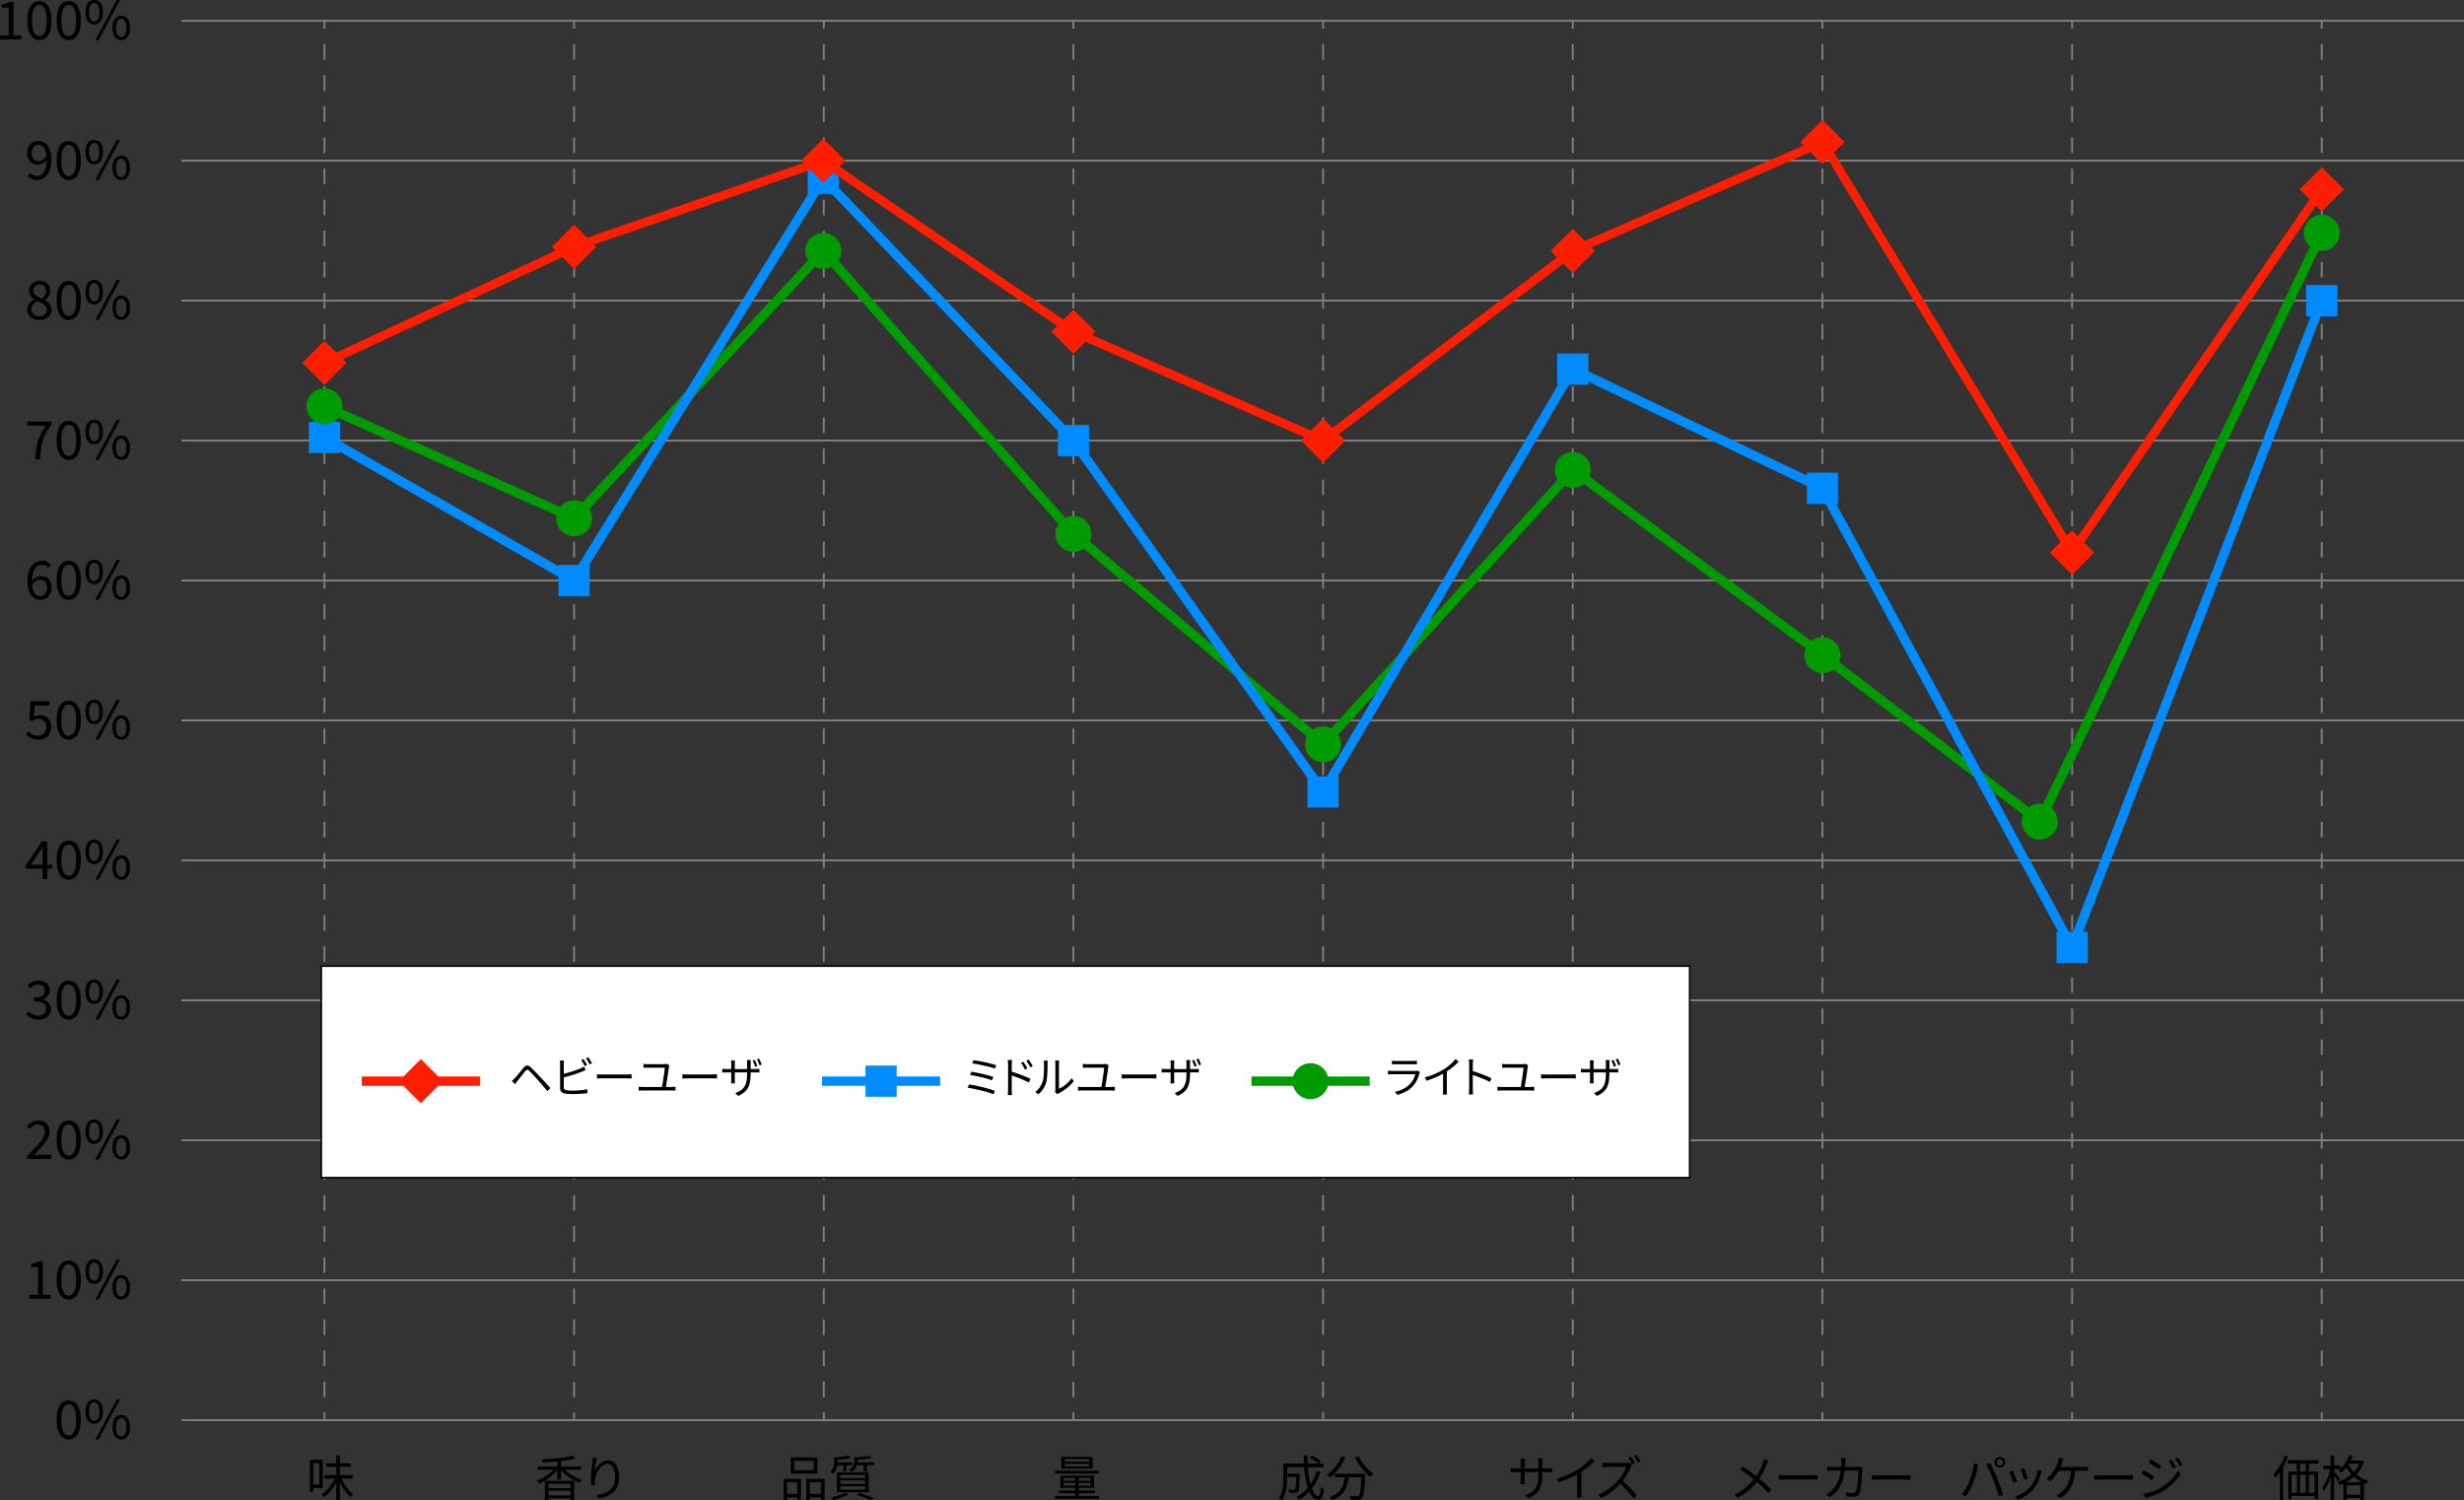<?xml version="1.0" encoding="UTF-8"?>
<svg id="_レイヤー_2" data-name="レイヤー 2" xmlns="http://www.w3.org/2000/svg" viewBox="0 0 658.98 401.29">
  <rect x="0" y="0" width="658.98" height="401.29" fill="#333333" stroke="none"/>
  <defs>
    <style>
      .cls-1 {
        fill: #fff;
        stroke: #000;
        stroke-width: .42px;
      }

      .cls-1, .cls-2, .cls-3, .cls-4, .cls-5, .cls-6, .cls-7 {
        stroke-miterlimit: 10;
      }

      .cls-2 {
        stroke: #009b00;
      }

      .cls-2, .cls-3, .cls-4 {
        stroke-width: 2.5px;
      }

      .cls-2, .cls-3, .cls-4, .cls-5, .cls-6, .cls-7 {
        fill: none;
      }

      .cls-3 {
        stroke: #008bff;
      }

      .cls-8 {
        fill: #009b00;
      }

      .cls-4, .cls-6 {
        stroke: #ff1f00;
      }

      .cls-5 {
        stroke-dasharray: 0 0 4.16 4.16;
      }

      .cls-5, .cls-7 {
        stroke: gray;
        stroke-width: .5px;
      }

      .cls-9 {
        fill: #ff1f00;
      }

      .cls-6 {
        stroke-width: 2.33px;
      }

      .cls-10 {
        fill: #008bff;
      }
    </style>
  </defs>
  <g id="_レイヤー_1-2" data-name="レイヤー 1">
    <g>
      <g>
        <line class="cls-7" x1="48.51" y1="5.56" x2="658.98" y2="5.56"/>
        <g>
          <line class="cls-7" x1="86.77" y1="5.56" x2="86.77" y2="7.64"/>
          <line class="cls-5" x1="86.77" y1="11.8" x2="86.77" y2="375.67"/>
          <line class="cls-7" x1="86.77" y1="377.74" x2="86.77" y2="379.82"/>
        </g>
        <g>
          <line class="cls-7" x1="153.54" y1="5.56" x2="153.54" y2="7.64"/>
          <line class="cls-5" x1="153.54" y1="11.8" x2="153.54" y2="375.67"/>
          <line class="cls-7" x1="153.54" y1="377.74" x2="153.54" y2="379.82"/>
        </g>
        <g>
          <line class="cls-7" x1="220.31" y1="5.56" x2="220.31" y2="7.64"/>
          <line class="cls-5" x1="220.31" y1="11.8" x2="220.31" y2="375.67"/>
          <line class="cls-7" x1="220.31" y1="377.74" x2="220.31" y2="379.82"/>
        </g>
        <g>
          <line class="cls-7" x1="287.08" y1="5.56" x2="287.08" y2="7.64"/>
          <line class="cls-5" x1="287.08" y1="11.8" x2="287.08" y2="375.67"/>
          <line class="cls-7" x1="287.08" y1="377.74" x2="287.08" y2="379.82"/>
        </g>
        <g>
          <line class="cls-7" x1="353.85" y1="5.56" x2="353.85" y2="7.64"/>
          <line class="cls-5" x1="353.85" y1="11.8" x2="353.85" y2="375.67"/>
          <line class="cls-7" x1="353.85" y1="377.74" x2="353.85" y2="379.82"/>
        </g>
        <g>
          <line class="cls-7" x1="420.63" y1="5.56" x2="420.63" y2="7.64"/>
          <line class="cls-5" x1="420.63" y1="11.8" x2="420.63" y2="375.67"/>
          <line class="cls-7" x1="420.63" y1="377.74" x2="420.63" y2="379.82"/>
        </g>
        <g>
          <line class="cls-7" x1="487.4" y1="5.56" x2="487.4" y2="7.64"/>
          <line class="cls-5" x1="487.4" y1="11.8" x2="487.4" y2="375.67"/>
          <line class="cls-7" x1="487.4" y1="377.74" x2="487.4" y2="379.82"/>
        </g>
        <g>
          <line class="cls-7" x1="554.17" y1="5.56" x2="554.17" y2="7.64"/>
          <line class="cls-5" x1="554.17" y1="11.8" x2="554.17" y2="375.67"/>
          <line class="cls-7" x1="554.17" y1="377.74" x2="554.17" y2="379.82"/>
        </g>
        <g>
          <line class="cls-7" x1="620.94" y1="5.56" x2="620.94" y2="7.64"/>
          <line class="cls-5" x1="620.94" y1="11.8" x2="620.94" y2="375.67"/>
          <line class="cls-7" x1="620.94" y1="377.74" x2="620.94" y2="379.82"/>
        </g>
        <g>
          <path d="M0,10.55v-1.07H2.32V2.04H.47v-.82c.46-.08,.86-.19,1.21-.31,.34-.12,.66-.27,.94-.44h.99V9.47h2.08v1.07H0Z"/>
          <path d="M10.53,10.73c-.67,0-1.24-.2-1.73-.61-.48-.4-.85-1-1.11-1.78s-.39-1.74-.39-2.87,.13-2.07,.39-2.84c.26-.77,.63-1.36,1.11-1.75,.48-.4,1.06-.59,1.73-.59s1.24,.2,1.73,.59c.48,.4,.85,.98,1.11,1.75,.26,.77,.39,1.72,.39,2.84s-.13,2.09-.39,2.87c-.26,.78-.63,1.38-1.11,1.78-.48,.41-1.06,.61-1.73,.61Zm0-1.05c.4,0,.74-.15,1.04-.44,.3-.29,.53-.75,.69-1.37s.25-1.42,.25-2.4-.08-1.78-.25-2.39-.4-1.06-.69-1.34-.64-.42-1.04-.42-.73,.14-1.03,.42-.54,.73-.7,1.34c-.17,.61-.25,1.41-.25,2.39s.08,1.78,.25,2.4c.16,.62,.4,1.08,.7,1.37,.3,.29,.65,.44,1.03,.44Z"/>
          <path d="M18.38,10.73c-.67,0-1.24-.2-1.73-.61-.48-.4-.85-1-1.11-1.78s-.39-1.74-.39-2.87,.13-2.07,.39-2.84c.26-.77,.63-1.36,1.11-1.75,.48-.4,1.06-.59,1.73-.59s1.24,.2,1.73,.59c.48,.4,.85,.98,1.11,1.75,.26,.77,.39,1.72,.39,2.84s-.13,2.09-.39,2.87c-.26,.78-.63,1.38-1.11,1.78-.48,.41-1.06,.61-1.73,.61Zm0-1.05c.4,0,.74-.15,1.04-.44,.3-.29,.53-.75,.69-1.37s.25-1.42,.25-2.4-.08-1.78-.25-2.39-.4-1.06-.69-1.34-.64-.42-1.04-.42-.73,.14-1.03,.42-.54,.73-.7,1.34c-.17,.61-.25,1.41-.25,2.39s.08,1.78,.25,2.4c.16,.62,.4,1.08,.7,1.37,.3,.29,.65,.44,1.03,.44Z"/>
          <path d="M25.2,6.53c-.47,0-.88-.13-1.24-.39s-.63-.63-.82-1.12c-.19-.49-.29-1.08-.29-1.78s.1-1.29,.29-1.77c.19-.48,.47-.85,.82-1.1,.35-.25,.77-.38,1.24-.38s.9,.13,1.25,.38c.35,.25,.63,.61,.82,1.1,.19,.48,.29,1.07,.29,1.77s-.1,1.29-.29,1.78-.47,.86-.82,1.12-.77,.39-1.25,.39Zm0-.79c.41,0,.75-.21,1-.63,.25-.42,.37-1.04,.37-1.87s-.12-1.44-.37-1.84c-.25-.4-.58-.6-1-.6s-.74,.2-.99,.6c-.25,.4-.38,1.02-.38,1.84s.13,1.45,.38,1.87,.58,.63,.99,.63Zm.3,4.99L31.22,0h.88l-5.73,10.73h-.88Zm6.93,0c-.47,0-.88-.13-1.24-.38-.35-.25-.63-.63-.82-1.12-.19-.49-.29-1.08-.29-1.78s.1-1.29,.29-1.77c.19-.48,.47-.85,.82-1.1,.35-.25,.77-.38,1.24-.38s.88,.13,1.24,.38c.35,.25,.63,.62,.82,1.1,.19,.48,.29,1.07,.29,1.77s-.1,1.29-.29,1.78c-.19,.49-.47,.86-.82,1.12-.35,.25-.77,.38-1.24,.38Zm0-.79c.41,0,.74-.21,1-.62s.39-1.04,.39-1.87-.13-1.45-.39-1.85-.59-.61-1-.61-.74,.2-1,.61-.39,1.02-.39,1.85,.13,1.45,.39,1.87,.59,.62,1,.62Z"/>
        </g>
      </g>
      <g>
        <line class="cls-7" x1="48.51" y1="42.98" x2="658.98" y2="42.98"/>
        <g>
          <path d="M9.84,48.16c-.54,0-1.01-.1-1.41-.3-.4-.2-.74-.45-1.01-.76l.71-.81c.21,.25,.46,.44,.76,.58,.3,.14,.6,.21,.91,.21,.48,0,.92-.14,1.33-.42s.73-.76,.98-1.42,.37-1.56,.37-2.68c0-.83-.09-1.53-.26-2.1s-.43-1-.77-1.3-.75-.45-1.23-.45c-.33,0-.63,.09-.89,.28-.26,.19-.48,.45-.64,.78-.16,.33-.24,.72-.24,1.17s.07,.81,.21,1.14,.35,.57,.63,.75c.28,.17,.63,.26,1.05,.26,.33,0,.69-.11,1.07-.33,.38-.22,.75-.59,1.1-1.11l.06,1.03c-.21,.27-.45,.51-.73,.72-.28,.21-.56,.37-.85,.47s-.58,.16-.87,.16c-.57,0-1.08-.12-1.51-.35s-.77-.58-1-1.04c-.24-.46-.35-1.03-.35-1.71s.14-1.22,.41-1.7c.27-.49,.63-.86,1.08-1.13s.94-.4,1.48-.4c.5,0,.96,.1,1.39,.3,.42,.2,.79,.51,1.1,.91s.56,.91,.74,1.51,.27,1.31,.27,2.13c0,1.01-.11,1.87-.32,2.58-.21,.71-.5,1.29-.86,1.74-.36,.45-.77,.77-1.23,.98-.46,.2-.94,.3-1.44,.3Z"/>
          <path d="M18.38,48.16c-.67,0-1.24-.2-1.73-.61-.48-.4-.85-1-1.11-1.78s-.39-1.74-.39-2.87,.13-2.07,.39-2.84c.26-.77,.63-1.36,1.11-1.75,.48-.4,1.06-.59,1.73-.59s1.24,.2,1.73,.59c.48,.4,.85,.98,1.11,1.75,.26,.77,.39,1.72,.39,2.84s-.13,2.09-.39,2.87c-.26,.78-.63,1.38-1.11,1.78-.48,.41-1.06,.61-1.73,.61Zm0-1.05c.4,0,.74-.15,1.04-.44,.3-.29,.53-.75,.69-1.37s.25-1.42,.25-2.4-.08-1.78-.25-2.39-.4-1.06-.69-1.34-.64-.42-1.04-.42-.73,.14-1.03,.42-.54,.73-.7,1.34c-.17,.61-.25,1.41-.25,2.39s.08,1.78,.25,2.4c.16,.62,.4,1.08,.7,1.37,.3,.29,.65,.44,1.03,.44Z"/>
          <path d="M25.19,43.96c-.47,0-.88-.13-1.24-.39s-.63-.63-.82-1.12c-.19-.49-.29-1.08-.29-1.78s.1-1.29,.29-1.77c.19-.48,.47-.85,.82-1.1,.35-.25,.77-.38,1.24-.38s.9,.13,1.25,.38c.35,.25,.63,.61,.82,1.1,.19,.48,.29,1.07,.29,1.77s-.1,1.29-.29,1.78-.47,.86-.82,1.12-.77,.39-1.25,.39Zm0-.79c.41,0,.75-.21,1-.63,.25-.42,.37-1.04,.37-1.87s-.12-1.44-.37-1.84c-.25-.4-.58-.6-1-.6s-.74,.2-.99,.6c-.25,.4-.38,1.02-.38,1.84s.13,1.45,.38,1.87,.58,.63,.99,.63Zm.3,4.99l5.73-10.73h.88l-5.73,10.73h-.88Zm6.93,0c-.47,0-.88-.13-1.24-.38-.35-.25-.63-.63-.82-1.12-.19-.49-.29-1.08-.29-1.78s.1-1.29,.29-1.77c.19-.48,.47-.85,.82-1.1,.35-.25,.77-.38,1.24-.38s.88,.13,1.24,.38c.35,.25,.63,.62,.82,1.1,.19,.48,.29,1.07,.29,1.77s-.1,1.29-.29,1.78c-.19,.49-.47,.86-.82,1.12-.35,.25-.77,.38-1.24,.38Zm0-.79c.41,0,.74-.21,1-.62s.39-1.04,.39-1.87-.13-1.45-.39-1.85-.59-.61-1-.61-.74,.2-1,.61-.39,1.02-.39,1.85,.13,1.45,.39,1.87,.59,.62,1,.62Z"/>
        </g>
      </g>
      <g>
        <line class="cls-7" x1="48.51" y1="80.41" x2="658.98" y2="80.41"/>
        <g>
          <path d="M10.56,85.58c-.64,0-1.21-.12-1.71-.35-.5-.24-.89-.56-1.17-.98-.28-.42-.42-.89-.42-1.43,0-.44,.09-.84,.28-1.18,.18-.34,.42-.65,.71-.9,.29-.26,.59-.47,.9-.64v-.06c-.38-.26-.7-.59-.98-.97-.28-.38-.42-.84-.42-1.36s.12-.97,.38-1.36c.25-.39,.59-.69,1.02-.9,.43-.21,.91-.32,1.45-.32,.59,0,1.1,.11,1.53,.34,.42,.23,.75,.54,.98,.95s.34,.87,.34,1.39c0,.36-.07,.69-.22,1s-.33,.59-.54,.83c-.21,.24-.42,.44-.62,.6v.06c.29,.18,.57,.38,.84,.61,.27,.23,.49,.51,.65,.83,.17,.32,.25,.71,.25,1.17,0,.49-.13,.94-.4,1.35-.27,.41-.65,.73-1.13,.97-.49,.24-1.05,.35-1.7,.35Zm.01-.96c.41,0,.76-.08,1.05-.23,.3-.15,.53-.36,.69-.62,.16-.26,.25-.57,.25-.9s-.08-.61-.23-.85c-.15-.24-.35-.44-.6-.61-.25-.17-.54-.33-.87-.47-.33-.15-.68-.29-1.05-.43-.42,.26-.76,.58-1.02,.95s-.4,.79-.4,1.26c0,.36,.09,.68,.28,.98,.19,.29,.45,.52,.78,.69,.33,.17,.7,.25,1.11,.25Zm.69-4.71c.34-.31,.6-.63,.78-.97,.18-.33,.28-.69,.28-1.07,0-.33-.07-.63-.2-.9-.14-.27-.34-.48-.6-.64-.26-.16-.58-.24-.95-.24-.48,0-.88,.15-1.19,.44-.31,.29-.47,.68-.47,1.17,0,.41,.11,.74,.33,1,.22,.26,.51,.49,.87,.67s.74,.36,1.15,.53Z"/>
          <path d="M18.38,85.58c-.67,0-1.24-.2-1.73-.61-.48-.4-.85-1-1.11-1.78s-.39-1.74-.39-2.87,.13-2.07,.39-2.84c.26-.77,.63-1.36,1.11-1.75,.48-.4,1.06-.59,1.73-.59s1.24,.2,1.73,.59c.48,.4,.85,.98,1.11,1.75,.26,.77,.39,1.72,.39,2.84s-.13,2.09-.39,2.87c-.26,.78-.63,1.38-1.11,1.78-.48,.41-1.06,.61-1.73,.61Zm0-1.05c.4,0,.74-.15,1.04-.44,.3-.29,.53-.75,.69-1.37s.25-1.42,.25-2.4-.08-1.78-.25-2.39-.4-1.06-.69-1.34-.64-.42-1.04-.42-.73,.14-1.03,.42-.54,.73-.7,1.34c-.17,.61-.25,1.41-.25,2.39s.08,1.78,.25,2.4c.16,.62,.4,1.08,.7,1.37,.3,.29,.65,.44,1.03,.44Z"/>
          <path d="M25.19,81.39c-.47,0-.88-.13-1.24-.39s-.63-.63-.82-1.12c-.19-.49-.29-1.08-.29-1.78s.1-1.29,.29-1.77c.19-.48,.47-.85,.82-1.1,.35-.25,.77-.38,1.24-.38s.9,.13,1.25,.38c.35,.25,.63,.61,.82,1.1,.19,.48,.29,1.07,.29,1.77s-.1,1.29-.29,1.78-.47,.86-.82,1.12-.77,.39-1.25,.39Zm0-.79c.41,0,.75-.21,1-.63,.25-.42,.37-1.04,.37-1.87s-.12-1.44-.37-1.84c-.25-.4-.58-.6-1-.6s-.74,.2-.99,.6c-.25,.4-.38,1.02-.38,1.84s.13,1.45,.38,1.87,.58,.63,.99,.63Zm.3,4.99l5.73-10.73h.88l-5.73,10.73h-.88Zm6.93,0c-.47,0-.88-.13-1.24-.38-.35-.25-.63-.63-.82-1.12-.19-.49-.29-1.08-.29-1.78s.1-1.29,.29-1.77c.19-.48,.47-.85,.82-1.1,.35-.25,.77-.38,1.24-.38s.88,.13,1.24,.38c.35,.25,.63,.62,.82,1.1,.19,.48,.29,1.07,.29,1.77s-.1,1.29-.29,1.78c-.19,.49-.47,.86-.82,1.12-.35,.25-.77,.38-1.24,.38Zm0-.79c.41,0,.74-.21,1-.62s.39-1.04,.39-1.87-.13-1.45-.39-1.85-.59-.61-1-.61-.74,.2-1,.61-.39,1.02-.39,1.85,.13,1.45,.39,1.87,.59,.62,1,.62Z"/>
        </g>
      </g>
      <g>
        <line class="cls-7" x1="48.51" y1="117.84" x2="658.98" y2="117.84"/>
        <g>
          <path d="M9.4,122.83c.05-.95,.13-1.83,.25-2.62,.12-.8,.3-1.55,.53-2.26s.52-1.39,.87-2.06,.77-1.34,1.27-2.03H7.3v-1.12h6.49v.79c-.59,.76-1.08,1.49-1.46,2.19s-.67,1.41-.89,2.13-.38,1.48-.48,2.29c-.1,.81-.17,1.7-.21,2.68h-1.34Z"/>
          <path d="M18.38,123.01c-.67,0-1.24-.2-1.73-.61-.48-.4-.85-1-1.11-1.78s-.39-1.74-.39-2.87,.13-2.07,.39-2.84c.26-.77,.63-1.36,1.11-1.75,.48-.4,1.06-.59,1.73-.59s1.24,.2,1.73,.59c.48,.4,.85,.98,1.11,1.75,.26,.77,.39,1.72,.39,2.84s-.13,2.09-.39,2.87c-.26,.78-.63,1.38-1.11,1.78-.48,.41-1.06,.61-1.73,.61Zm0-1.05c.4,0,.74-.15,1.04-.44,.3-.29,.53-.75,.69-1.37s.25-1.42,.25-2.4-.08-1.78-.25-2.39-.4-1.06-.69-1.34-.64-.42-1.04-.42-.73,.14-1.03,.42-.54,.73-.7,1.34c-.17,.61-.25,1.41-.25,2.39s.08,1.78,.25,2.4c.16,.62,.4,1.08,.7,1.37,.3,.29,.65,.44,1.03,.44Z"/>
          <path d="M25.19,118.81c-.47,0-.88-.13-1.24-.39s-.63-.63-.82-1.12c-.19-.49-.29-1.08-.29-1.78s.1-1.29,.29-1.77c.19-.48,.47-.85,.82-1.1,.35-.25,.77-.38,1.24-.38s.9,.13,1.25,.38c.35,.25,.63,.61,.82,1.1,.19,.48,.29,1.07,.29,1.77s-.1,1.29-.29,1.78-.47,.86-.82,1.12-.77,.39-1.25,.39Zm0-.79c.41,0,.75-.21,1-.63,.25-.42,.37-1.04,.37-1.87s-.12-1.44-.37-1.84c-.25-.4-.58-.6-1-.6s-.74,.2-.99,.6c-.25,.4-.38,1.02-.38,1.84s.13,1.45,.38,1.87,.58,.63,.99,.63Zm.3,4.99l5.73-10.73h.88l-5.73,10.73h-.88Zm6.93,0c-.47,0-.88-.13-1.24-.38-.35-.25-.63-.63-.82-1.12-.19-.49-.29-1.08-.29-1.78s.1-1.29,.29-1.77c.19-.48,.47-.85,.82-1.1,.35-.25,.77-.38,1.24-.38s.88,.13,1.24,.38c.35,.25,.63,.62,.82,1.1,.19,.48,.29,1.07,.29,1.77s-.1,1.29-.29,1.78c-.19,.49-.47,.86-.82,1.12-.35,.25-.77,.38-1.24,.38Zm0-.79c.41,0,.74-.21,1-.62s.39-1.04,.39-1.87-.13-1.45-.39-1.85-.59-.61-1-.61-.74,.2-1,.61-.39,1.02-.39,1.85,.13,1.45,.39,1.87,.59,.62,1,.62Z"/>
        </g>
      </g>
      <g>
        <line class="cls-7" x1="48.51" y1="155.26" x2="658.98" y2="155.26"/>
        <g>
          <path d="M10.84,160.44c-.5,0-.96-.1-1.39-.3-.42-.2-.79-.5-1.1-.9s-.55-.91-.73-1.52-.26-1.32-.26-2.13c0-1.01,.1-1.87,.31-2.58,.21-.71,.49-1.29,.85-1.74,.36-.45,.77-.77,1.23-.98s.94-.3,1.44-.3c.55,0,1.02,.1,1.41,.3,.4,.2,.73,.46,1.02,.76l-.72,.81c-.2-.25-.45-.44-.74-.58-.3-.14-.6-.21-.91-.21-.48,0-.92,.14-1.33,.42s-.73,.75-.98,1.41-.37,1.56-.37,2.69c0,.83,.09,1.53,.27,2.1,.18,.57,.44,1,.77,1.29s.74,.44,1.21,.44c.34,0,.64-.09,.91-.28,.27-.18,.48-.44,.64-.77,.16-.33,.23-.72,.23-1.16s-.07-.82-.21-1.15c-.14-.32-.35-.57-.63-.74-.28-.17-.62-.26-1.04-.26-.33,0-.69,.11-1.07,.33-.39,.22-.75,.58-1.1,1.1l-.04-1.02c.22-.28,.46-.53,.72-.74,.26-.21,.54-.37,.84-.47s.58-.16,.86-.16c.58,0,1.09,.12,1.53,.35,.43,.23,.77,.58,1,1.04,.24,.46,.35,1.04,.35,1.72,0,.64-.13,1.2-.4,1.69-.27,.49-.63,.86-1.08,1.13-.45,.27-.95,.4-1.48,.4Z"/>
          <path d="M18.38,160.44c-.67,0-1.24-.2-1.73-.61-.48-.4-.85-1-1.11-1.78s-.39-1.74-.39-2.87,.13-2.07,.39-2.84c.26-.77,.63-1.36,1.11-1.75,.48-.4,1.06-.59,1.73-.59s1.24,.2,1.73,.59c.48,.4,.85,.98,1.11,1.75,.26,.77,.39,1.72,.39,2.84s-.13,2.09-.39,2.87c-.26,.78-.63,1.38-1.11,1.78-.48,.41-1.06,.61-1.73,.61Zm0-1.05c.4,0,.74-.15,1.04-.44,.3-.29,.53-.75,.69-1.37s.25-1.42,.25-2.4-.08-1.78-.25-2.39-.4-1.06-.69-1.34-.64-.42-1.04-.42-.73,.14-1.03,.42-.54,.73-.7,1.34c-.17,.61-.25,1.41-.25,2.39s.08,1.78,.25,2.4c.16,.62,.4,1.08,.7,1.37,.3,.29,.65,.44,1.03,.44Z"/>
          <path d="M25.19,156.24c-.47,0-.88-.13-1.24-.39s-.63-.63-.82-1.12c-.19-.49-.29-1.08-.29-1.78s.1-1.29,.29-1.77c.19-.48,.47-.85,.82-1.1,.35-.25,.77-.38,1.24-.38s.9,.13,1.25,.38c.35,.25,.63,.61,.82,1.1,.19,.48,.29,1.07,.29,1.77s-.1,1.29-.29,1.78-.47,.86-.82,1.12-.77,.39-1.25,.39Zm0-.79c.41,0,.75-.21,1-.63,.25-.42,.37-1.04,.37-1.87s-.12-1.44-.37-1.84c-.25-.4-.58-.6-1-.6s-.74,.2-.99,.6c-.25,.4-.38,1.02-.38,1.84s.13,1.45,.38,1.87,.58,.63,.99,.63Zm.3,4.99l5.73-10.73h.88l-5.73,10.73h-.88Zm6.93,0c-.47,0-.88-.13-1.24-.38-.35-.25-.63-.63-.82-1.12-.19-.49-.29-1.08-.29-1.78s.1-1.29,.29-1.77c.19-.48,.47-.85,.82-1.1,.35-.25,.77-.38,1.24-.38s.88,.13,1.24,.38c.35,.25,.63,.62,.82,1.1,.19,.48,.29,1.07,.29,1.77s-.1,1.29-.29,1.78c-.19,.49-.47,.86-.82,1.12-.35,.25-.77,.38-1.24,.38Zm0-.79c.41,0,.74-.21,1-.62s.39-1.04,.39-1.87-.13-1.45-.39-1.85-.59-.61-1-.61-.74,.2-1,.61-.39,1.02-.39,1.85,.13,1.45,.39,1.87,.59,.62,1,.62Z"/>
        </g>
      </g>
      <g>
        <line class="cls-7" x1="48.51" y1="192.69" x2="658.98" y2="192.69"/>
        <g>
          <path d="M10.31,197.86c-.54,0-1.01-.07-1.42-.2-.41-.13-.77-.3-1.07-.51-.31-.21-.58-.43-.83-.66l.65-.85c.2,.2,.42,.38,.66,.56,.24,.17,.52,.32,.83,.42s.66,.16,1.06,.16,.78-.09,1.11-.28,.6-.45,.8-.79c.2-.34,.3-.74,.3-1.22,0-.71-.2-1.26-.59-1.65-.39-.39-.91-.59-1.56-.59-.34,0-.64,.05-.89,.16-.25,.11-.53,.26-.83,.46l-.69-.44,.34-4.85h5.03v1.12h-3.9l-.27,3c.23-.13,.46-.23,.71-.3,.25-.07,.53-.11,.84-.11,.57,0,1.1,.11,1.57,.33,.47,.22,.85,.57,1.13,1.03,.28,.47,.42,1.06,.42,1.79s-.16,1.34-.49,1.85c-.33,.51-.75,.9-1.27,1.16-.52,.26-1.07,.4-1.64,.4Z"/>
          <path d="M18.38,197.86c-.67,0-1.24-.2-1.73-.61-.48-.4-.85-1-1.11-1.78s-.39-1.74-.39-2.87,.13-2.07,.39-2.84c.26-.77,.63-1.36,1.11-1.75,.48-.4,1.06-.59,1.73-.59s1.24,.2,1.73,.59c.48,.4,.85,.98,1.11,1.75,.26,.77,.39,1.72,.39,2.84s-.13,2.09-.39,2.87c-.26,.78-.63,1.38-1.11,1.78-.48,.41-1.06,.61-1.73,.61Zm0-1.05c.4,0,.74-.15,1.04-.44,.3-.29,.53-.75,.69-1.37s.25-1.42,.25-2.4-.08-1.78-.25-2.39-.4-1.06-.69-1.34-.64-.42-1.04-.42-.73,.14-1.03,.42-.54,.73-.7,1.34c-.17,.61-.25,1.41-.25,2.39s.08,1.78,.25,2.4c.16,.62,.4,1.08,.7,1.37,.3,.29,.65,.44,1.03,.44Z"/>
          <path d="M25.19,193.67c-.47,0-.88-.13-1.24-.39s-.63-.63-.82-1.12c-.19-.49-.29-1.08-.29-1.78s.1-1.29,.29-1.77c.19-.48,.47-.85,.82-1.1,.35-.25,.77-.38,1.24-.38s.9,.13,1.25,.38c.35,.25,.63,.61,.82,1.1,.19,.48,.29,1.07,.29,1.77s-.1,1.29-.29,1.78-.47,.86-.82,1.12-.77,.39-1.25,.39Zm0-.79c.41,0,.75-.21,1-.63,.25-.42,.37-1.04,.37-1.87s-.12-1.44-.37-1.84c-.25-.4-.58-.6-1-.6s-.74,.2-.99,.6c-.25,.4-.38,1.02-.38,1.84s.13,1.45,.38,1.87,.58,.63,.99,.63Zm.3,4.99l5.73-10.73h.88l-5.73,10.73h-.88Zm6.93,0c-.47,0-.88-.13-1.24-.38-.35-.25-.63-.63-.82-1.12-.19-.49-.29-1.08-.29-1.78s.1-1.29,.29-1.77c.19-.48,.47-.85,.82-1.1,.35-.25,.77-.38,1.24-.38s.88,.13,1.24,.38c.35,.25,.63,.62,.82,1.1,.19,.48,.29,1.07,.29,1.77s-.1,1.29-.29,1.78c-.19,.49-.47,.86-.82,1.12-.35,.25-.77,.38-1.24,.38Zm0-.79c.41,0,.74-.21,1-.62s.39-1.04,.39-1.87-.13-1.45-.39-1.85-.59-.61-1-.61-.74,.2-1,.61-.39,1.02-.39,1.85,.13,1.45,.39,1.87,.59,.62,1,.62Z"/>
        </g>
      </g>
      <g>
        <line class="cls-7" x1="48.51" y1="230.12" x2="658.98" y2="230.12"/>
        <g>
          <path d="M11.41,235.11v-6.77c0-.25,0-.57,.03-.95s.03-.7,.04-.97h-.06c-.13,.24-.27,.47-.4,.7s-.28,.47-.43,.73l-2.36,3.45h5.78v1.03H6.89v-.85l4.31-6.45h1.43v10.08h-1.22Z"/>
          <path d="M18.38,235.29c-.67,0-1.24-.2-1.73-.61-.48-.4-.85-1-1.11-1.78s-.39-1.74-.39-2.87,.13-2.07,.39-2.84c.26-.77,.63-1.36,1.11-1.75,.48-.4,1.06-.59,1.73-.59s1.24,.2,1.73,.59c.48,.4,.85,.98,1.11,1.75,.26,.77,.39,1.72,.39,2.84s-.13,2.09-.39,2.87c-.26,.78-.63,1.38-1.11,1.78-.48,.41-1.06,.61-1.73,.61Zm0-1.05c.4,0,.74-.15,1.04-.44,.3-.29,.53-.75,.69-1.37s.25-1.42,.25-2.4-.08-1.78-.25-2.39-.4-1.06-.69-1.34-.64-.42-1.04-.42-.73,.14-1.03,.42-.54,.73-.7,1.34c-.17,.61-.25,1.41-.25,2.39s.08,1.78,.25,2.4c.16,.62,.4,1.08,.7,1.37,.3,.29,.65,.44,1.03,.44Z"/>
          <path d="M25.19,231.09c-.47,0-.88-.13-1.24-.39s-.63-.63-.82-1.12c-.19-.49-.29-1.08-.29-1.78s.1-1.29,.29-1.77c.19-.48,.47-.85,.82-1.1,.35-.25,.77-.38,1.24-.38s.9,.13,1.25,.38c.35,.25,.63,.61,.82,1.1,.19,.48,.29,1.07,.29,1.77s-.1,1.29-.29,1.78-.47,.86-.82,1.12-.77,.39-1.25,.39Zm0-.79c.41,0,.75-.21,1-.63,.25-.42,.37-1.04,.37-1.87s-.12-1.44-.37-1.84c-.25-.4-.58-.6-1-.6s-.74,.2-.99,.6c-.25,.4-.38,1.02-.38,1.84s.13,1.45,.38,1.87,.58,.63,.99,.63Zm.3,4.99l5.73-10.73h.88l-5.73,10.73h-.88Zm6.93,0c-.47,0-.88-.13-1.24-.38-.35-.25-.63-.63-.82-1.12-.19-.49-.29-1.08-.29-1.78s.1-1.29,.29-1.77c.19-.48,.47-.85,.82-1.1,.35-.25,.77-.38,1.24-.38s.88,.13,1.24,.38c.35,.25,.63,.62,.82,1.1,.19,.48,.29,1.07,.29,1.77s-.1,1.29-.29,1.78c-.19,.49-.47,.86-.82,1.12-.35,.25-.77,.38-1.24,.38Zm0-.79c.41,0,.74-.21,1-.62s.39-1.04,.39-1.87-.13-1.45-.39-1.85-.59-.61-1-.61-.74,.2-1,.61-.39,1.02-.39,1.85,.13,1.45,.39,1.87,.59,.62,1,.62Z"/>
        </g>
      </g>
      <g>
        <line class="cls-7" x1="48.51" y1="267.54" x2="658.98" y2="267.54"/>
        <g>
          <path d="M10.32,272.72c-.54,0-1.01-.07-1.42-.2-.41-.13-.77-.31-1.08-.52s-.58-.45-.81-.71l.66-.83c.3,.31,.66,.59,1.07,.83,.41,.24,.91,.36,1.49,.36,.41,0,.78-.08,1.1-.23,.32-.15,.56-.36,.74-.64,.18-.28,.27-.61,.27-.98,0-.4-.1-.76-.3-1.05-.2-.3-.54-.53-1.01-.69-.47-.16-1.11-.25-1.91-.25v-1c.72,0,1.28-.08,1.7-.25,.41-.17,.71-.39,.9-.68,.18-.29,.28-.61,.28-.95,0-.49-.16-.88-.47-1.17s-.74-.43-1.29-.43c-.42,0-.8,.1-1.17,.29-.36,.19-.69,.44-.98,.74l-.69-.82c.4-.36,.83-.66,1.29-.9,.47-.24,1-.36,1.59-.36s1.1,.1,1.56,.3c.46,.2,.82,.49,1.07,.87,.26,.38,.39,.84,.39,1.38,0,.61-.17,1.12-.51,1.51s-.78,.69-1.33,.89v.06c.41,.1,.77,.27,1.1,.5,.33,.23,.59,.51,.79,.86,.2,.34,.3,.75,.3,1.22,0,.6-.15,1.12-.45,1.54-.3,.42-.7,.75-1.2,.98s-1.06,.35-1.68,.35Z"/>
          <path d="M18.38,272.72c-.67,0-1.24-.2-1.73-.61-.48-.4-.85-1-1.11-1.78s-.39-1.74-.39-2.87,.13-2.07,.39-2.84c.26-.77,.63-1.36,1.11-1.75,.48-.4,1.06-.59,1.73-.59s1.24,.2,1.73,.59c.48,.4,.85,.98,1.11,1.75,.26,.77,.39,1.72,.39,2.84s-.13,2.09-.39,2.87c-.26,.78-.63,1.38-1.11,1.78-.48,.41-1.06,.61-1.73,.61Zm0-1.05c.4,0,.74-.15,1.04-.44,.3-.29,.53-.75,.69-1.37s.25-1.42,.25-2.4-.08-1.78-.25-2.39-.4-1.06-.69-1.34-.64-.42-1.04-.42-.73,.14-1.03,.42-.54,.73-.7,1.34c-.17,.61-.25,1.41-.25,2.39s.08,1.78,.25,2.4c.16,.62,.4,1.08,.7,1.37,.3,.29,.65,.44,1.03,.44Z"/>
          <path d="M25.19,268.52c-.47,0-.88-.13-1.24-.39s-.63-.63-.82-1.12c-.19-.49-.29-1.08-.29-1.78s.1-1.29,.29-1.77c.19-.48,.47-.85,.82-1.1,.35-.25,.77-.38,1.24-.38s.9,.13,1.25,.38c.35,.25,.63,.61,.82,1.1,.19,.48,.29,1.07,.29,1.77s-.1,1.29-.29,1.78-.47,.86-.82,1.12-.77,.39-1.25,.39Zm0-.79c.41,0,.75-.21,1-.63,.25-.42,.37-1.04,.37-1.87s-.12-1.44-.37-1.84c-.25-.4-.58-.6-1-.6s-.74,.2-.99,.6c-.25,.4-.38,1.02-.38,1.84s.13,1.45,.38,1.87,.58,.63,.99,.63Zm.3,4.99l5.73-10.73h.88l-5.73,10.73h-.88Zm6.93,0c-.47,0-.88-.13-1.24-.38-.35-.25-.63-.63-.82-1.12-.19-.49-.29-1.08-.29-1.78s.1-1.29,.29-1.77c.19-.48,.47-.85,.82-1.1,.35-.25,.77-.38,1.24-.38s.88,.13,1.24,.38c.35,.25,.63,.62,.82,1.1,.19,.48,.29,1.07,.29,1.77s-.1,1.29-.29,1.78c-.19,.49-.47,.86-.82,1.12-.35,.25-.77,.38-1.24,.38Zm0-.79c.41,0,.74-.21,1-.62s.39-1.04,.39-1.87-.13-1.45-.39-1.85-.59-.61-1-.61-.74,.2-1,.61-.39,1.02-.39,1.85,.13,1.45,.39,1.87,.59,.62,1,.62Z"/>
        </g>
      </g>
      <g>
        <line class="cls-7" x1="48.51" y1="304.97" x2="658.98" y2="304.97"/>
        <g>
          <path d="M7.22,309.96v-.76c1.02-1.01,1.88-1.9,2.59-2.67,.71-.77,1.24-1.46,1.61-2.08,.37-.62,.55-1.2,.55-1.75,0-.39-.07-.73-.2-1.02-.14-.3-.35-.53-.63-.69-.28-.16-.64-.25-1.07-.25s-.82,.12-1.18,.35c-.36,.24-.69,.52-.97,.85l-.75-.72c.42-.47,.86-.84,1.34-1.12,.48-.27,1.05-.41,1.71-.41,.62,0,1.16,.12,1.6,.37,.45,.25,.8,.59,1.05,1.03,.25,.44,.38,.96,.38,1.56,0,.63-.18,1.27-.54,1.92s-.85,1.33-1.47,2.04-1.33,1.49-2.12,2.33c.26-.02,.55-.04,.85-.06,.3-.02,.58-.04,.85-.04h2.93v1.12H7.22Z"/>
          <path d="M18.38,310.14c-.67,0-1.24-.2-1.73-.61-.48-.4-.85-1-1.11-1.78s-.39-1.74-.39-2.87,.13-2.07,.39-2.84c.26-.77,.63-1.36,1.11-1.75,.48-.4,1.06-.59,1.73-.59s1.24,.2,1.73,.59c.48,.4,.85,.98,1.11,1.75,.26,.77,.39,1.72,.39,2.84s-.13,2.09-.39,2.87c-.26,.78-.63,1.38-1.11,1.78-.48,.41-1.06,.61-1.73,.61Zm0-1.05c.4,0,.74-.15,1.04-.44,.3-.29,.53-.75,.69-1.37s.25-1.42,.25-2.4-.08-1.78-.25-2.39-.4-1.06-.69-1.34-.64-.42-1.04-.42-.73,.14-1.03,.42-.54,.73-.7,1.34c-.17,.61-.25,1.41-.25,2.39s.08,1.78,.25,2.4c.16,.62,.4,1.08,.7,1.37,.3,.29,.65,.44,1.03,.44Z"/>
          <path d="M25.19,305.94c-.47,0-.88-.13-1.24-.39s-.63-.63-.82-1.12c-.19-.49-.29-1.08-.29-1.78s.1-1.29,.29-1.77c.19-.48,.47-.85,.82-1.1,.35-.25,.77-.38,1.24-.38s.9,.13,1.25,.38c.35,.25,.63,.61,.82,1.1,.19,.48,.29,1.07,.29,1.77s-.1,1.29-.29,1.78-.47,.86-.82,1.12-.77,.39-1.25,.39Zm0-.79c.41,0,.75-.21,1-.63,.25-.42,.37-1.04,.37-1.87s-.12-1.44-.37-1.84c-.25-.4-.58-.6-1-.6s-.74,.2-.99,.6c-.25,.4-.38,1.02-.38,1.84s.13,1.45,.38,1.87,.58,.63,.99,.63Zm.3,4.99l5.73-10.73h.88l-5.73,10.73h-.88Zm6.93,0c-.47,0-.88-.13-1.24-.38-.35-.25-.63-.63-.82-1.12-.19-.49-.29-1.08-.29-1.78s.1-1.29,.29-1.77c.19-.48,.47-.85,.82-1.1,.35-.25,.77-.38,1.24-.38s.88,.13,1.24,.38c.35,.25,.63,.62,.82,1.1,.19,.48,.29,1.07,.29,1.77s-.1,1.29-.29,1.78c-.19,.49-.47,.86-.82,1.12-.35,.25-.77,.38-1.24,.38Zm0-.79c.41,0,.74-.21,1-.62s.39-1.04,.39-1.87-.13-1.45-.39-1.85-.59-.61-1-.61-.74,.2-1,.61-.39,1.02-.39,1.85,.13,1.45,.39,1.87,.59,.62,1,.62Z"/>
        </g>
      </g>
      <g>
        <line class="cls-7" x1="48.51" y1="342.4" x2="658.98" y2="342.4"/>
        <g>
          <path d="M7.85,347.39v-1.07h2.32v-7.44h-1.85v-.82c.46-.08,.86-.19,1.21-.31,.34-.12,.66-.27,.94-.44h.99v9.01h2.08v1.07H7.85Z"/>
          <path d="M18.38,347.57c-.67,0-1.24-.2-1.73-.61-.48-.4-.85-1-1.11-1.78s-.39-1.74-.39-2.87,.13-2.07,.39-2.84c.26-.77,.63-1.36,1.11-1.75,.48-.4,1.06-.59,1.73-.59s1.24,.2,1.73,.59c.48,.4,.85,.98,1.11,1.75,.26,.77,.39,1.72,.39,2.84s-.13,2.09-.39,2.87c-.26,.78-.63,1.38-1.11,1.78-.48,.41-1.06,.61-1.73,.61Zm0-1.05c.4,0,.74-.15,1.04-.44,.3-.29,.53-.75,.69-1.37s.25-1.42,.25-2.4-.08-1.78-.25-2.39-.4-1.06-.69-1.34-.64-.42-1.04-.42-.73,.14-1.03,.42-.54,.73-.7,1.34c-.17,.61-.25,1.41-.25,2.39s.08,1.78,.25,2.4c.16,.62,.4,1.08,.7,1.37,.3,.29,.65,.44,1.03,.44Z"/>
          <path d="M25.19,343.37c-.47,0-.88-.13-1.24-.39s-.63-.63-.82-1.12c-.19-.49-.29-1.08-.29-1.78s.1-1.29,.29-1.77c.19-.48,.47-.85,.82-1.1,.35-.25,.77-.38,1.24-.38s.9,.13,1.25,.38c.35,.25,.63,.61,.82,1.1,.19,.48,.29,1.07,.29,1.77s-.1,1.29-.29,1.78-.47,.86-.82,1.12-.77,.39-1.25,.39Zm0-.79c.41,0,.75-.21,1-.63,.25-.42,.37-1.04,.37-1.87s-.12-1.44-.37-1.84c-.25-.4-.58-.6-1-.6s-.74,.2-.99,.6c-.25,.4-.38,1.02-.38,1.84s.13,1.45,.38,1.87,.58,.63,.99,.63Zm.3,4.99l5.73-10.73h.88l-5.73,10.73h-.88Zm6.93,0c-.47,0-.88-.13-1.24-.38-.35-.25-.63-.63-.82-1.12-.19-.49-.29-1.08-.29-1.78s.1-1.29,.29-1.77c.19-.48,.47-.85,.82-1.1,.35-.25,.77-.38,1.24-.38s.88,.13,1.24,.38c.35,.25,.63,.62,.82,1.1,.19,.48,.29,1.07,.29,1.77s-.1,1.29-.29,1.78c-.19,.49-.47,.86-.82,1.12-.35,.25-.77,.38-1.24,.38Zm0-.79c.41,0,.74-.21,1-.62s.39-1.04,.39-1.87-.13-1.45-.39-1.85-.59-.61-1-.61-.74,.2-1,.61-.39,1.02-.39,1.85,.13,1.45,.39,1.87,.59,.62,1,.62Z"/>
        </g>
      </g>
      <g>
        <line class="cls-7" x1="48.51" y1="379.82" x2="658.98" y2="379.82"/>
        <g>
          <path d="M18.38,385c-.67,0-1.24-.2-1.73-.61-.48-.4-.85-1-1.11-1.78s-.39-1.74-.39-2.87,.13-2.07,.39-2.84c.26-.77,.63-1.36,1.11-1.75,.48-.4,1.06-.59,1.73-.59s1.24,.2,1.73,.59c.48,.4,.85,.98,1.11,1.75,.26,.77,.39,1.72,.39,2.84s-.13,2.09-.39,2.87c-.26,.78-.63,1.38-1.11,1.78-.48,.41-1.06,.61-1.73,.61Zm0-1.05c.4,0,.74-.15,1.04-.44,.3-.29,.53-.75,.69-1.37s.25-1.42,.25-2.4-.08-1.78-.25-2.39-.4-1.06-.69-1.34-.64-.42-1.04-.42-.73,.14-1.03,.42-.54,.73-.7,1.34c-.17,.61-.25,1.41-.25,2.39s.08,1.78,.25,2.4c.16,.62,.4,1.08,.7,1.37,.3,.29,.65,.44,1.03,.44Z"/>
          <path d="M25.2,380.8c-.47,0-.88-.13-1.24-.39s-.63-.63-.82-1.12c-.19-.49-.29-1.08-.29-1.78s.1-1.29,.29-1.77c.19-.48,.47-.85,.82-1.1,.35-.25,.77-.38,1.24-.38s.9,.13,1.25,.38c.35,.25,.63,.61,.82,1.1,.19,.48,.29,1.07,.29,1.77s-.1,1.29-.29,1.78-.47,.86-.82,1.12-.77,.39-1.25,.39Zm0-.79c.41,0,.75-.21,1-.63,.25-.42,.37-1.04,.37-1.87s-.12-1.44-.37-1.84c-.25-.4-.58-.6-1-.6s-.74,.2-.99,.6c-.25,.4-.38,1.02-.38,1.84s.13,1.45,.38,1.87,.58,.63,.99,.63Zm.3,4.99l5.73-10.73h.88l-5.73,10.73h-.88Zm6.93,0c-.47,0-.88-.13-1.24-.38-.35-.25-.63-.63-.82-1.12-.19-.49-.29-1.08-.29-1.78s.1-1.29,.29-1.77c.19-.48,.47-.85,.82-1.1,.35-.25,.77-.38,1.24-.38s.88,.13,1.24,.38c.35,.25,.63,.62,.82,1.1,.19,.48,.29,1.07,.29,1.77s-.1,1.29-.29,1.78c-.19,.49-.47,.86-.82,1.12-.35,.25-.77,.38-1.24,.38Zm0-.79c.41,0,.74-.21,1-.62s.39-1.04,.39-1.87-.13-1.45-.39-1.85-.59-.61-1-.61-.74,.2-1,.61-.39,1.02-.39,1.85,.13,1.45,.39,1.87,.59,.62,1,.62Z"/>
        </g>
      </g>
      <rect class="cls-1" x="85.93" y="258.4" width="365.95" height="56.56"/>
      <rect class="cls-10" x="82.59" y="112.83" width="8.35" height="8.35"/>
      <rect class="cls-10" x="149.36" y="151.09" width="8.35" height="8.35"/>
      <rect class="cls-10" x="216.02" y="43.53" width="8.35" height="8.35"/>
      <rect class="cls-10" x="282.91" y="113.66" width="8.35" height="8.35"/>
      <rect class="cls-10" x="349.68" y="207.65" width="8.35" height="8.35"/>
      <rect class="cls-10" x="416.45" y="94.54" width="8.35" height="8.35"/>
      <rect class="cls-10" x="483.22" y="126.41" width="8.35" height="8.35"/>
      <rect class="cls-10" x="550" y="249.23" width="8.35" height="8.35"/>
      <rect class="cls-10" x="616.77" y="76.24" width="8.35" height="8.35"/>
      <rect class="cls-9" x="82.59" y="92.87" width="8.35" height="8.35" transform="translate(94.03 -32.93) rotate(45)"/>
      <rect class="cls-9" x="149.36" y="61.84" width="8.35" height="8.35" transform="translate(91.65 -89.23) rotate(45)"/>
      <rect class="cls-9" x="282.91" y="84.55" width="8.35" height="8.35" transform="translate(146.82 -177.01) rotate(45)"/>
      <rect class="cls-9" x="349.68" y="113.66" width="8.35" height="8.35" transform="translate(186.97 -215.7) rotate(45)"/>
      <rect class="cls-9" x="416.45" y="62.93" width="8.35" height="8.35" transform="translate(170.65 -277.77) rotate(45)"/>
      <rect class="cls-9" x="483.22" y="33.82" width="8.35" height="8.35" transform="translate(169.62 -333.51) rotate(45)"/>
      <rect class="cls-9" x="550" y="143.61" width="8.35" height="8.35" transform="translate(266.81 -348.57) rotate(45)"/>
      <rect class="cls-9" x="616.77" y="46.47" width="8.35" height="8.35" transform="translate(217.68 -424.24) rotate(45)"/>
      <polyline class="cls-6" points="86.77 97.05 153.54 66.01 220.2 42.98 287.08 88.73 353.85 117.84 420.63 67.1 487.4 37.99 554.17 147.78 620.94 50.64"/>
      <polyline class="cls-2" points="86.77 108.69 153.54 138.63 220.2 67.1 287.08 142.79 353.85 199.07 420.63 125.69 487.4 175.23 545.52 219.76 620.94 62.29"/>
      <polyline class="cls-3" points="86.77 117.01 153.54 155.26 220.2 47.7 287.08 117.84 353.85 211.82 420.63 98.71 487.4 130.59 554.17 253.4 620.94 80.41"/>
      <circle class="cls-8" cx="86.77" cy="108.69" r="4.81"/>
      <circle class="cls-8" cx="153.54" cy="138.63" r="4.81"/>
      <circle class="cls-8" cx="220.2" cy="67.1" r="4.81"/>
      <circle class="cls-8" cx="287.08" cy="142.79" r="4.81"/>
      <circle class="cls-8" cx="353.85" cy="199.07" r="4.81"/>
      <circle class="cls-8" cx="420.63" cy="125.69" r="4.81"/>
      <circle class="cls-8" cx="545.52" cy="219.76" r="4.81"/>
      <circle class="cls-8" cx="487.4" cy="175.23" r="4.81"/>
      <circle class="cls-8" cx="620.94" cy="62.29" r="4.81"/>
      <rect class="cls-9" x="216.02" y="38.81" width="8.35" height="8.35" transform="translate(94.89 -143.11) rotate(45)"/>
      <g>
        <g>
          <path d="M136.91,289.09c.16-.12,.29-.25,.41-.37s.26-.25,.41-.4c.14-.14,.3-.32,.48-.54,.18-.22,.38-.45,.59-.71,.21-.26,.43-.51,.63-.77s.4-.49,.58-.71c.31-.36,.62-.57,.92-.61,.3-.04,.65,.13,1.05,.51,.23,.22,.49,.47,.77,.76,.28,.29,.57,.58,.85,.87,.28,.29,.54,.56,.76,.8,.26,.28,.56,.6,.88,.95,.33,.35,.66,.71,1,1.08,.34,.36,.66,.71,.96,1.04l-.8,.85c-.27-.34-.56-.69-.87-1.05-.31-.36-.61-.71-.91-1.06-.3-.35-.57-.66-.82-.94-.17-.19-.36-.39-.57-.62-.21-.23-.42-.46-.63-.68-.21-.22-.41-.43-.59-.62-.18-.19-.34-.34-.46-.46-.23-.23-.41-.33-.55-.31s-.32,.15-.52,.39c-.14,.17-.3,.37-.48,.6s-.36,.47-.56,.71c-.19,.24-.38,.48-.56,.7s-.33,.42-.47,.58c-.12,.15-.23,.31-.35,.47-.12,.17-.22,.31-.31,.43l-.87-.89Z"/>
          <path d="M150.83,283.64c-.02,.13-.03,.28-.04,.45-.01,.17-.02,.33-.02,.5v6.15c0,.29,.06,.5,.19,.61,.13,.11,.34,.2,.62,.25,.19,.03,.42,.05,.69,.07,.28,.02,.56,.02,.84,.02,.31,0,.64,0,1-.02,.36-.02,.72-.04,1.09-.07,.37-.03,.72-.07,1.04-.12,.33-.05,.61-.1,.85-.16v1.06c-.33,.05-.74,.1-1.21,.13-.47,.04-.95,.06-1.44,.08-.49,.02-.95,.03-1.38,.03-.34,0-.68,0-1.01-.03-.33-.02-.62-.05-.86-.09-.45-.08-.8-.23-1.04-.46-.24-.23-.36-.58-.36-1.05v-6.4c0-.1,0-.21,0-.31,0-.11-.01-.22-.02-.33-.01-.11-.03-.21-.04-.3h1.08Zm-.49,3.67c.35-.08,.74-.17,1.16-.29,.42-.11,.85-.23,1.29-.37,.44-.13,.87-.27,1.28-.42,.42-.15,.79-.29,1.12-.44,.18-.08,.35-.16,.52-.24,.17-.09,.34-.18,.5-.28l.41,.93c-.16,.07-.34,.15-.54,.23-.2,.08-.38,.16-.55,.23-.36,.15-.77,.3-1.22,.45-.45,.16-.91,.3-1.38,.45-.47,.14-.93,.28-1.38,.4-.45,.12-.85,.23-1.22,.31v-.97Zm5.72-4.06c.1,.14,.21,.3,.33,.5s.23,.38,.34,.58c.11,.19,.21,.37,.29,.52l-.63,.29c-.12-.24-.26-.51-.44-.82-.18-.31-.35-.57-.5-.8l.62-.27Zm1.28-.47c.1,.15,.21,.32,.34,.51,.12,.19,.24,.39,.35,.58,.11,.19,.21,.35,.29,.5l-.63,.29c-.12-.26-.28-.53-.45-.83-.18-.3-.35-.56-.51-.77l.62-.27Z"/>
          <path d="M159.67,287.33c.12,0,.26,.02,.43,.03,.17,.01,.36,.02,.56,.02s.41,0,.62,0h6.38c.29,0,.55,0,.76-.02s.38-.03,.5-.04v1.14c-.12,0-.29-.02-.52-.03s-.47-.02-.73-.02h-6.39c-.32,0-.62,0-.91,.02s-.52,.03-.71,.04v-1.14Z"/>
          <path d="M170.79,290.65c.17,.02,.34,.04,.52,.05s.34,.02,.51,.02h7.86c.18,0,.35,0,.51-.02s.31-.03,.46-.05v1.06c-.16-.02-.33-.03-.51-.04-.19,0-.34-.01-.45-.01h-7.86c-.16,0-.33,0-.5,.01-.17,0-.35,.02-.52,.04v-1.06Zm8.21-5.76c-.02,.05-.04,.12-.06,.2s-.03,.14-.03,.19c-.02,.23-.06,.55-.12,.94-.05,.39-.12,.82-.19,1.28-.07,.46-.14,.92-.21,1.37-.07,.45-.14,.86-.2,1.23s-.11,.66-.14,.87h-1.04c.03-.17,.07-.4,.12-.69s.1-.62,.16-.97c.05-.36,.11-.73,.17-1.11s.11-.75,.16-1.09c.05-.35,.09-.66,.12-.93,.03-.27,.05-.48,.06-.63h-4.59c-.21,0-.4,0-.58,.01-.17,0-.36,.02-.54,.03v-1.04c.18,.02,.36,.04,.55,.05,.19,.01,.37,.02,.56,.02h4.3c.08,0,.17,0,.26-.01,.1,0,.19-.02,.27-.03,.08-.02,.15-.04,.19-.06l.78,.37Z"/>
          <path d="M182.5,287.33c.12,0,.26,.02,.43,.03,.17,.01,.36,.02,.56,.02s.41,0,.62,0h6.38c.29,0,.55,0,.76-.02s.38-.03,.5-.04v1.14c-.12,0-.29-.02-.52-.03s-.47-.02-.73-.02h-6.39c-.32,0-.62,0-.91,.02s-.52,.03-.71,.04v-1.14Z"/>
          <path d="M193.15,285.85s.11,.02,.23,.03c.12,.01,.27,.02,.44,.03,.17,.01,.33,.02,.49,.02h7.71c.26,0,.49,0,.68-.02,.19-.02,.32-.03,.4-.05v.99c-.06,0-.19-.02-.38-.02-.19,0-.42-.01-.68-.01h-7.72c-.17,0-.34,0-.49,0-.16,0-.3,0-.42,.02s-.2,.02-.25,.02v-1.01Zm3.4-2.26c0,.05,0,.16-.02,.31s-.02,.33-.02,.53v4.27c0,.14,0,.29,.01,.44s.01,.28,.02,.39c0,.11,0,.18,.02,.22h-1.04s.02-.11,.02-.22c0-.11,.02-.24,.02-.38,0-.15,.01-.29,.01-.44v-4.26c0-.13,0-.27-.01-.43,0-.15-.02-.29-.05-.42h1.04Zm4.2,3.63c0,.78-.05,1.47-.15,2.07s-.27,1.13-.52,1.6-.58,.87-1.01,1.23c-.43,.36-.98,.69-1.65,1l-.78-.75c.53-.2,.99-.43,1.39-.68,.4-.25,.73-.56,.99-.94,.26-.37,.46-.84,.59-1.39,.13-.56,.2-1.24,.2-2.06v-2.83c0-.23,0-.44-.02-.61s-.02-.29-.03-.34h1.05c0,.05-.02,.17-.03,.34s-.02,.38-.02,.61v2.75Zm1.11-3.74c.07,.14,.15,.31,.23,.5,.08,.19,.17,.39,.25,.59,.08,.2,.15,.37,.19,.53l-.57,.2c-.05-.17-.12-.35-.2-.55-.08-.19-.16-.39-.23-.58-.08-.19-.16-.36-.23-.51l.56-.17Zm1.15-.35c.08,.14,.16,.3,.24,.49,.09,.19,.17,.38,.26,.58,.09,.19,.15,.37,.2,.54l-.57,.19c-.09-.26-.2-.54-.33-.84s-.24-.56-.36-.78l.56-.17Z"/>
        </g>
        <g>
          <path d="M259.17,290.02c.4,.06,.84,.14,1.32,.24,.48,.1,.99,.21,1.51,.33,.52,.12,1.03,.25,1.54,.38,.5,.13,.98,.27,1.42,.4,.44,.14,.82,.27,1.14,.4l-.4,.9c-.31-.13-.69-.27-1.13-.41s-.92-.28-1.43-.42c-.51-.14-1.02-.26-1.55-.38-.52-.12-1.02-.22-1.5-.31s-.91-.17-1.29-.23l.36-.88Zm.64-3.39c.4,.07,.85,.16,1.37,.26,.52,.1,1.06,.22,1.61,.34,.56,.13,1.08,.26,1.59,.4,.5,.14,.94,.27,1.29,.4l-.37,.9c-.33-.13-.75-.27-1.24-.41-.49-.14-1.02-.28-1.57-.41-.55-.13-1.09-.25-1.62-.35-.53-.1-1-.19-1.42-.25l.35-.87Zm.52-3.07c.3,.04,.66,.09,1.07,.16,.41,.07,.85,.15,1.31,.24,.46,.09,.92,.19,1.39,.3s.89,.22,1.3,.33c.4,.11,.75,.21,1.05,.31l-.37,.9c-.29-.1-.63-.21-1.02-.32s-.82-.22-1.26-.33c-.45-.11-.9-.21-1.36-.31-.46-.1-.9-.18-1.32-.26-.42-.07-.79-.13-1.11-.17l.34-.86Z"/>
          <path d="M269.61,291.5v-6.78c0-.16,0-.36-.02-.59-.01-.23-.04-.44-.08-.62h1.15c-.02,.18-.04,.38-.06,.61s-.02,.43-.02,.6v6.78c0,.12,0,.26,0,.43s.01,.34,.03,.51,.03,.31,.03,.44h-1.12c.02-.19,.04-.41,.05-.66,.01-.26,.02-.49,.02-.71Zm.77-4.94c.38,.12,.8,.25,1.27,.41s.94,.33,1.42,.51c.48,.18,.93,.36,1.36,.54,.43,.18,.81,.36,1.14,.52l-.41,.99c-.33-.18-.71-.36-1.12-.55-.42-.19-.84-.37-1.29-.55s-.87-.34-1.27-.48c-.41-.14-.77-.26-1.09-.36v-1.04Zm3.32-2.57c.1,.14,.22,.31,.35,.52,.13,.21,.26,.42,.39,.63,.13,.22,.23,.42,.32,.61l-.66,.3c-.09-.2-.2-.41-.31-.61-.11-.21-.23-.41-.35-.61-.12-.2-.25-.38-.38-.55l.64-.29Zm1.41-.58c.1,.13,.22,.3,.35,.5,.14,.2,.27,.41,.4,.63,.13,.22,.24,.42,.34,.59l-.65,.33c-.1-.2-.21-.4-.33-.61-.12-.2-.24-.4-.37-.59-.13-.19-.26-.38-.39-.55l.64-.3Z"/>
          <path d="M276.85,292.07c.49-.35,.9-.77,1.25-1.27,.34-.5,.6-1.03,.78-1.6,.09-.26,.15-.59,.2-.99,.05-.4,.08-.82,.1-1.26,.02-.45,.04-.88,.04-1.3,0-.42,0-.8,0-1.12,0-.17,0-.32-.02-.46s-.04-.27-.06-.39h1.07s-.02,.11-.02,.2c0,.09-.02,.19-.02,.3,0,.11-.01,.22-.01,.34,0,.33,0,.71-.01,1.15,0,.44-.02,.9-.05,1.37-.03,.48-.06,.93-.1,1.36-.04,.43-.11,.78-.19,1.07-.17,.62-.44,1.21-.8,1.76-.36,.55-.79,1.03-1.28,1.44l-.87-.59Zm5.33,.06c.02-.09,.04-.2,.05-.31,.01-.11,.02-.23,.02-.34v-6.97c0-.23,0-.41-.02-.56s-.03-.25-.04-.3h1.07s0,.15-.02,.3c-.02,.16-.02,.34-.02,.56v6.72c.36-.17,.75-.4,1.16-.68,.41-.28,.81-.61,1.21-.98,.39-.37,.74-.78,1.03-1.21l.55,.79c-.33,.45-.72,.88-1.17,1.29-.45,.41-.91,.78-1.39,1.11-.48,.33-.95,.6-1.41,.83-.09,.05-.17,.1-.24,.15s-.12,.09-.16,.12l-.62-.51Z"/>
          <path d="M288.29,290.65c.17,.02,.34,.04,.52,.05s.34,.02,.51,.02h7.86c.18,0,.35,0,.51-.02s.31-.03,.46-.05v1.06c-.16-.02-.33-.03-.51-.04-.19,0-.34-.01-.45-.01h-7.86c-.16,0-.33,0-.5,.01-.17,0-.35,.02-.52,.04v-1.06Zm8.21-5.76c-.02,.05-.04,.12-.06,.2s-.03,.14-.03,.19c-.02,.23-.06,.55-.12,.94-.05,.39-.12,.82-.19,1.28-.07,.46-.14,.92-.21,1.37-.07,.45-.14,.86-.2,1.23s-.11,.66-.14,.87h-1.04c.03-.17,.07-.4,.12-.69s.1-.62,.16-.97c.05-.36,.11-.73,.17-1.11s.11-.75,.16-1.09c.05-.35,.09-.66,.12-.93,.03-.27,.05-.48,.06-.63h-4.59c-.21,0-.4,0-.58,.01-.17,0-.36,.02-.54,.03v-1.04c.18,.02,.36,.04,.55,.05,.19,.01,.37,.02,.56,.02h4.3c.08,0,.17,0,.26-.01,.1,0,.19-.02,.27-.03,.08-.02,.15-.04,.19-.06l.78,.37Z"/>
          <path d="M300.01,287.33c.12,0,.26,.02,.43,.03,.17,.01,.36,.02,.56,.02s.41,0,.62,0h6.38c.29,0,.55,0,.76-.02s.38-.03,.5-.04v1.14c-.12,0-.29-.02-.52-.03s-.47-.02-.73-.02h-6.39c-.32,0-.62,0-.91,.02s-.52,.03-.71,.04v-1.14Z"/>
          <path d="M310.66,285.85s.11,.02,.23,.03c.12,.01,.27,.02,.44,.03,.17,.01,.33,.02,.49,.02h7.71c.26,0,.49,0,.68-.02,.19-.02,.32-.03,.4-.05v.99c-.06,0-.19-.02-.38-.02-.19,0-.42-.01-.68-.01h-7.72c-.17,0-.34,0-.49,0-.16,0-.3,0-.42,.02s-.2,.02-.25,.02v-1.01Zm3.4-2.26c0,.05,0,.16-.02,.31s-.02,.33-.02,.53v4.27c0,.14,0,.29,.01,.44s.01,.28,.02,.39c0,.11,0,.18,.02,.22h-1.04s.02-.11,.02-.22c0-.11,.02-.24,.02-.38,0-.15,.01-.29,.01-.44v-4.26c0-.13,0-.27-.01-.43,0-.15-.02-.29-.05-.42h1.04Zm4.2,3.63c0,.78-.05,1.47-.15,2.07s-.27,1.13-.52,1.6-.58,.87-1.01,1.23c-.43,.36-.98,.69-1.65,1l-.78-.75c.53-.2,.99-.43,1.39-.68,.4-.25,.73-.56,.99-.94,.26-.37,.46-.84,.59-1.39,.13-.56,.2-1.24,.2-2.06v-2.83c0-.23,0-.44-.02-.61s-.02-.29-.03-.34h1.05c0,.05-.02,.17-.03,.34s-.02,.38-.02,.61v2.75Zm1.11-3.74c.07,.14,.15,.31,.23,.5,.08,.19,.17,.39,.25,.59,.08,.2,.15,.37,.19,.53l-.57,.2c-.05-.17-.12-.35-.2-.55-.08-.19-.16-.39-.23-.58-.08-.19-.16-.36-.23-.51l.56-.17Zm1.15-.35c.08,.14,.16,.3,.24,.49,.09,.19,.17,.38,.26,.58,.09,.19,.15,.37,.2,.54l-.57,.19c-.09-.26-.2-.54-.33-.84s-.24-.56-.36-.78l.56-.17Z"/>
        </g>
        <g>
          <path d="M379.78,286.77s-.05,.1-.09,.17c-.03,.07-.06,.12-.06,.17-.16,.57-.37,1.15-.64,1.73-.27,.58-.62,1.1-1.06,1.58-.61,.67-1.28,1.19-1.99,1.56-.71,.37-1.44,.66-2.18,.87l-.72-.83c.82-.17,1.59-.44,2.29-.8,.71-.36,1.31-.81,1.8-1.33,.36-.37,.65-.79,.88-1.25,.23-.46,.4-.9,.51-1.32h-6.18c-.14,0-.31,0-.51,0-.2,0-.41,.01-.63,.03v-.98c.22,.02,.42,.04,.62,.05,.19,.01,.37,.02,.52,.02h6.14c.13,0,.26,0,.37-.02,.12-.02,.21-.04,.27-.07l.66,.42Zm-7.53-3.07c.15,.02,.32,.04,.5,.05,.18,0,.36,.01,.55,.01h4.58c.19,0,.37,0,.56-.01,.19,0,.35-.02,.5-.05v.97c-.14-.02-.3-.03-.49-.03-.19,0-.38,0-.58,0h-4.56c-.18,0-.36,0-.54,.01-.18,0-.35,.02-.51,.02v-.97Z"/>
          <path d="M381.05,288.17c1.01-.27,1.95-.6,2.82-.99,.87-.39,1.63-.78,2.27-1.19,.4-.26,.8-.53,1.18-.83s.75-.61,1.09-.94c.34-.33,.64-.65,.91-.97l.78,.72c-.33,.35-.68,.69-1.06,1.02-.38,.33-.78,.65-1.21,.96-.42,.31-.86,.6-1.32,.89-.43,.26-.91,.52-1.44,.79-.54,.27-1.11,.53-1.71,.77-.61,.24-1.22,.46-1.84,.66l-.47-.91Zm4.9-1.69l1-.3v5.31c0,.15,0,.3,0,.47,0,.16,.01,.31,.02,.45,.01,.14,.02,.25,.04,.33h-1.14c0-.08,.02-.19,.03-.33,.01-.14,.02-.29,.03-.45,0-.16,.01-.32,.01-.47v-5.01Z"/>
          <path d="M392.92,291.35v-6.78c0-.16,0-.36-.02-.59-.02-.23-.04-.44-.07-.62h1.14c-.02,.17-.03,.37-.05,.61s-.03,.43-.03,.61v2.44c0,.48,0,.95,0,1.42s0,.91,0,1.32v1.6c0,.12,0,.27,0,.43s.01,.33,.03,.49c.02,.17,.03,.32,.03,.45h-1.13c.03-.19,.05-.41,.06-.66,.01-.26,.02-.49,.02-.71Zm.77-4.94c.38,.12,.8,.25,1.26,.41s.93,.33,1.42,.51c.48,.18,.94,.36,1.37,.54,.43,.18,.81,.36,1.12,.52l-.4,.99c-.33-.19-.71-.37-1.13-.55-.42-.18-.85-.36-1.29-.54s-.86-.34-1.27-.48c-.41-.14-.77-.26-1.09-.35v-1.04Z"/>
          <path d="M400.46,290.65c.17,.02,.34,.04,.52,.05s.34,.02,.51,.02h7.86c.18,0,.35,0,.51-.02s.31-.03,.46-.05v1.06c-.16-.02-.33-.03-.51-.04-.19,0-.34-.01-.45-.01h-7.86c-.16,0-.33,0-.5,.01-.17,0-.35,.02-.52,.04v-1.06Zm8.21-5.76c-.02,.05-.04,.12-.06,.2s-.03,.14-.03,.19c-.02,.23-.06,.55-.12,.94-.05,.39-.12,.82-.19,1.28-.07,.46-.14,.92-.21,1.37-.07,.45-.14,.86-.2,1.23s-.11,.66-.14,.87h-1.04c.03-.17,.07-.4,.12-.69s.1-.62,.16-.97c.05-.36,.11-.73,.17-1.11s.11-.75,.16-1.09c.05-.35,.09-.66,.12-.93,.03-.27,.05-.48,.06-.63h-4.59c-.21,0-.4,0-.58,.01-.17,0-.36,.02-.54,.03v-1.04c.18,.02,.36,.04,.55,.05,.19,.01,.37,.02,.56,.02h4.3c.08,0,.17,0,.26-.01,.1,0,.19-.02,.27-.03,.08-.02,.15-.04,.19-.06l.78,.37Z"/>
          <path d="M412.17,287.33c.12,0,.26,.02,.43,.03,.17,.01,.36,.02,.56,.02s.41,0,.62,0h6.38c.29,0,.55,0,.76-.02s.38-.03,.5-.04v1.14c-.12,0-.29-.02-.52-.03s-.47-.02-.73-.02h-6.39c-.32,0-.62,0-.91,.02s-.52,.03-.71,.04v-1.14Z"/>
          <path d="M422.82,285.85s.11,.02,.23,.03c.12,.01,.27,.02,.44,.03,.17,.01,.33,.02,.49,.02h7.71c.26,0,.49,0,.68-.02,.19-.02,.32-.03,.4-.05v.99c-.06,0-.19-.02-.38-.02-.19,0-.42-.01-.68-.01h-7.72c-.17,0-.34,0-.49,0-.16,0-.3,0-.42,.02s-.2,.02-.25,.02v-1.01Zm3.4-2.26c0,.05,0,.16-.02,.31s-.02,.33-.02,.53v4.27c0,.14,0,.29,.01,.44s.01,.28,.02,.39c0,.11,0,.18,.02,.22h-1.04s.02-.11,.02-.22c0-.11,.02-.24,.02-.38,0-.15,.01-.29,.01-.44v-4.26c0-.13,0-.27-.01-.43,0-.15-.02-.29-.05-.42h1.04Zm4.2,3.63c0,.78-.05,1.47-.15,2.07s-.27,1.13-.52,1.6-.58,.87-1.01,1.23c-.43,.36-.98,.69-1.65,1l-.78-.75c.53-.2,.99-.43,1.39-.68,.4-.25,.73-.56,.99-.94,.26-.37,.46-.84,.59-1.39,.13-.56,.2-1.24,.2-2.06v-2.83c0-.23,0-.44-.02-.61s-.02-.29-.03-.34h1.05c0,.05-.02,.17-.03,.34s-.02,.38-.02,.61v2.75Zm1.11-3.74c.07,.14,.15,.31,.23,.5,.08,.19,.17,.39,.25,.59,.08,.2,.15,.37,.19,.53l-.57,.2c-.05-.17-.12-.35-.2-.55-.08-.19-.16-.39-.23-.58-.08-.19-.16-.36-.23-.51l.56-.17Zm1.15-.35c.08,.14,.16,.3,.24,.49,.09,.19,.17,.38,.26,.58,.09,.19,.15,.37,.2,.54l-.57,.19c-.09-.26-.2-.54-.33-.84s-.24-.56-.36-.78l.56-.17Z"/>
        </g>
        <line class="cls-4" x1="96.75" y1="289.17" x2="128.35" y2="289.17"/>
        <line class="cls-3" x1="219.84" y1="289.17" x2="251.44" y2="289.17"/>
        <line class="cls-2" x1="334.7" y1="289.17" x2="366.3" y2="289.17"/>
        <rect class="cls-10" x="231.47" y="284.99" width="8.35" height="8.35"/>
        <rect class="cls-9" x="108.37" y="284.99" width="8.35" height="8.35" transform="translate(237.44 5.11) rotate(45)"/>
        <circle class="cls-8" cx="350.5" cy="289.17" r="4.81"/>
      </g>
      <g>
        <path d="M82.88,390.43h.9v8.58h-.9v-8.58Zm.49,0h2.93v7.57h-2.93v-.95h2.03v-5.68h-2.03v-.94Zm6.36,4.6l.77,.23c-.27,.71-.61,1.4-1.01,2.05-.41,.66-.86,1.25-1.35,1.79-.49,.53-1,.98-1.54,1.33-.04-.08-.1-.17-.18-.26-.08-.1-.16-.19-.25-.28-.09-.09-.16-.17-.23-.23,.52-.29,1.02-.69,1.51-1.18,.48-.49,.92-1.03,1.32-1.63,.39-.6,.72-1.21,.97-1.83Zm-2.96-.52h7.53v.94h-7.53v-.94Zm.51-3.13h6.49v.94h-6.49v-.94Zm2.65-2.08h.99v11.88h-.99v-11.88Zm1.2,5.72c.23,.6,.53,1.19,.88,1.78s.74,1.13,1.16,1.62,.85,.89,1.29,1.19c-.07,.06-.15,.14-.25,.23-.1,.1-.18,.19-.27,.29s-.15,.19-.21,.28c-.44-.37-.87-.83-1.29-1.38-.42-.55-.81-1.14-1.16-1.79s-.65-1.31-.9-1.98l.75-.25Z"/>
        <g>
          <path d="M148.56,392.44l.78,.33c-.29,.42-.63,.84-1.03,1.23s-.83,.77-1.28,1.12c-.46,.35-.92,.66-1.4,.95-.48,.29-.96,.52-1.44,.72-.04-.09-.1-.18-.18-.27-.07-.1-.15-.19-.23-.28-.08-.09-.16-.17-.24-.24,.47-.16,.94-.37,1.42-.62,.48-.25,.94-.53,1.39-.85s.86-.64,1.24-.99c.38-.35,.7-.71,.96-1.09Zm-4.76-.21h11.53v.88h-11.53v-.88Zm9.37-2.9l.74,.78c-.56,.15-1.2,.28-1.9,.39-.71,.11-1.45,.21-2.23,.3-.78,.09-1.57,.16-2.37,.21-.8,.06-1.57,.1-2.31,.14,0-.12-.04-.26-.09-.42-.05-.16-.1-.3-.16-.41,.74-.03,1.5-.08,2.27-.14,.78-.06,1.54-.13,2.29-.21,.75-.08,1.44-.18,2.09-.28s1.2-.22,1.67-.35Zm-7.45,6.72h7.86v5.12h-1v-4.33h-5.9v4.35h-.96v-5.15Zm.57,1.95h6.63v.73h-6.63v-.73Zm0,1.95h6.72v.78h-6.72v-.78Zm2.74-9.5h1.01v5.25h-1.01v-5.25Zm1.48,2.02c.27,.35,.6,.69,.99,1.02,.39,.33,.82,.65,1.27,.94,.45,.29,.92,.56,1.4,.81s.96,.45,1.42,.61c-.07,.06-.15,.14-.23,.23-.08,.1-.16,.19-.23,.29s-.13,.18-.18,.26c-.47-.18-.94-.41-1.42-.68-.48-.27-.95-.58-1.42-.91-.46-.33-.9-.69-1.31-1.07-.41-.38-.76-.76-1.07-1.15l.77-.35Z"/>
          <path d="M159.67,389.9c-.07,.24-.14,.52-.2,.84s-.13,.65-.18,.99c-.06,.34-.1,.67-.14,.98s-.07,.58-.08,.81c.14-.33,.32-.67,.55-1.01,.23-.35,.49-.67,.81-.96,.31-.29,.65-.53,1.02-.71,.37-.18,.76-.27,1.16-.27,.58,0,1.09,.18,1.54,.55,.45,.36,.79,.88,1.05,1.55s.38,1.46,.38,2.37-.13,1.68-.4,2.35c-.27,.66-.65,1.22-1.13,1.68-.49,.46-1.06,.83-1.74,1.12-.67,.29-1.41,.5-2.22,.64l-.61-.94c.7-.1,1.36-.26,1.97-.47,.61-.21,1.15-.5,1.61-.87,.46-.37,.82-.84,1.07-1.41,.26-.57,.38-1.27,.38-2.08,0-.68-.08-1.29-.23-1.83-.16-.53-.39-.95-.69-1.25-.3-.3-.69-.46-1.14-.46-.41,0-.8,.13-1.17,.39-.37,.26-.71,.6-1.02,1.01-.31,.41-.56,.85-.75,1.33-.19,.47-.31,.92-.35,1.35-.03,.25-.05,.5-.05,.74,0,.24,.03,.53,.07,.86l-1,.08c-.03-.24-.07-.54-.1-.9-.03-.35-.05-.75-.05-1.17,0-.3,.02-.64,.05-1.02s.07-.76,.1-1.14c.04-.39,.08-.76,.13-1.11,.05-.36,.09-.66,.12-.92,.03-.2,.05-.39,.06-.58,.02-.19,.03-.37,.04-.54l1.14,.04Z"/>
        </g>
        <g>
          <path d="M209.58,395.52h4.63v5.56h-.98v-4.64h-2.72v4.76h-.94v-5.68Zm.43,4.03h3.63v.95h-3.63v-.95Zm1.47-9.75h7.14v4.33h-7.14v-4.33Zm.95,.92v2.47h5.19v-2.47h-5.19Zm3.21,4.8h4.89v5.6h-.99v-4.68h-2.96v4.76h-.94v-5.68Zm.47,4.03h3.86v.95h-3.86v-.95Z"/>
          <path d="M223.15,389.59l1.13,.31c-.02,.09-.1,.14-.26,.17v.84c0,.32-.03,.68-.1,1.07-.06,.39-.19,.78-.38,1.16-.19,.39-.46,.75-.83,1.09-.03-.07-.09-.14-.17-.22-.08-.08-.16-.15-.25-.23-.09-.07-.17-.13-.23-.18,.31-.29,.54-.59,.7-.9,.15-.31,.25-.63,.31-.94,.05-.32,.08-.61,.08-.89v-1.29Zm2.87,9.66l.9,.4c-.36,.21-.76,.41-1.22,.61s-.93,.38-1.41,.55-.94,.31-1.38,.43c-.05-.07-.12-.15-.21-.24-.09-.09-.18-.18-.27-.27s-.18-.16-.25-.21c.45-.1,.91-.21,1.38-.34,.47-.13,.92-.27,1.35-.43,.42-.16,.79-.32,1.1-.49Zm.92-9.98l.65,.61c-.35,.1-.75,.2-1.2,.27-.45,.08-.91,.15-1.38,.2-.47,.06-.93,.1-1.37,.14,0-.09-.04-.19-.08-.32-.05-.13-.1-.23-.15-.32,.42-.04,.84-.09,1.29-.15,.44-.06,.86-.12,1.25-.2,.39-.08,.73-.16,.99-.23Zm-3.41,1.86h4.41v.75h-4.41v-.75Zm.27,2.65h8.52v5.33h-8.52v-5.33Zm.95,.66v.9h6.59v-.9h-6.59Zm0,1.53v.91h6.59v-.91h-6.59Zm0,1.55v.92h6.59v-.92h-6.59Zm.78-6.12h.87v2.12h-.87v-2.12Zm2.92-1.78l1.12,.29c0,.09-.09,.14-.25,.16v.75c0,.29-.04,.6-.12,.94-.08,.34-.23,.68-.44,1.01-.22,.33-.53,.64-.95,.93-.04-.08-.1-.16-.17-.24-.07-.08-.14-.16-.22-.24s-.15-.14-.22-.18c.35-.23,.62-.47,.8-.72,.18-.26,.3-.51,.36-.77,.06-.26,.09-.51,.09-.75v-1.17Zm4.06-.33l.65,.61c-.37,.1-.8,.18-1.27,.26s-.97,.14-1.48,.2c-.51,.05-.99,.1-1.46,.13-.02-.1-.05-.2-.09-.32-.04-.12-.09-.22-.14-.32,.45-.03,.91-.08,1.38-.14,.47-.06,.92-.13,1.35-.19,.42-.07,.78-.14,1.07-.22Zm-3.67,1.83h4.97v.75h-4.97v-.75Zm.23,8.66l.79-.49c.48,.15,.96,.3,1.44,.47s.94,.33,1.38,.5c.43,.17,.81,.33,1.12,.47l-1.09,.49c-.27-.14-.6-.29-.99-.46-.39-.16-.81-.33-1.26-.5s-.91-.33-1.39-.49Zm1.91-8.39h.88v2.15h-.88v-2.15Z"/>
        </g>
        <path d="M282.15,400.12h11.8v.75h-11.8v-.75Zm.06-6.75h11.66v.74h-11.66v-.74Zm1.03,5.3h9.65v.69h-9.65v-.69Zm.36-3.98h9v3.26h-9v-3.26Zm.23-5.04h8.39v3.16h-8.39v-3.16Zm.69,5.65v.73h7.11v-.73h-7.11Zm0,1.3v.75h7.11v-.75h-7.11Zm.26-6.37v.7h6.46v-.7h-6.46Zm0,1.27v.71h6.46v-.71h-6.46Zm2.76,3.41h.95v5.59h-.95v-5.59Z"/>
        <g>
          <path d="M343.24,391.45h1.01v3.67c0,.46-.02,.96-.05,1.5-.03,.54-.1,1.08-.19,1.64-.1,.55-.23,1.09-.42,1.62-.18,.52-.42,1-.73,1.42-.05-.07-.13-.15-.23-.23-.1-.09-.2-.17-.31-.25s-.2-.13-.28-.17c.36-.54,.63-1.13,.8-1.77,.17-.64,.28-1.29,.32-1.94,.05-.65,.07-1.26,.07-1.83v-3.65Zm.56,2.67h3.22v.91h-3.22v-.91Zm.08-2.67h10.06v.95h-10.06v-.95Zm2.77,2.67h.95c0,.1,0,.18,0,.25,0,.07,0,.13,0,.17-.02,.97-.04,1.76-.07,2.36-.03,.6-.07,1.06-.12,1.37s-.12,.53-.21,.65c-.1,.12-.21,.21-.33,.26-.12,.05-.27,.09-.45,.12-.17,.02-.4,.02-.68,.02s-.58-.02-.9-.03c0-.14-.04-.29-.08-.46-.05-.17-.11-.32-.19-.45,.29,.03,.57,.05,.83,.06,.26,0,.44,0,.55,0,.1,0,.18,0,.24-.03,.06-.02,.12-.06,.18-.12,.06-.08,.11-.25,.15-.53s.07-.69,.09-1.25c.02-.56,.04-1.31,.06-2.24v-.16Zm5.53-.7l.97,.25c-.55,1.7-1.31,3.17-2.27,4.42s-2.11,2.27-3.43,3.06c-.05-.07-.12-.15-.21-.25-.09-.1-.18-.2-.27-.3-.09-.1-.17-.18-.24-.25,1.32-.69,2.43-1.63,3.34-2.8,.91-1.17,1.61-2.55,2.11-4.11Zm-3.52-4.16h1.01c0,1.21,.03,2.35,.13,3.43,.1,1.08,.23,2.08,.4,2.98,.17,.91,.38,1.69,.63,2.35,.25,.66,.52,1.18,.82,1.54,.3,.36,.61,.55,.94,.55,.19,0,.33-.18,.42-.55,.09-.37,.15-.99,.19-1.85,.11,.1,.25,.21,.41,.31,.16,.1,.31,.18,.44,.22-.06,.75-.15,1.33-.25,1.74s-.26,.71-.47,.88-.47,.25-.81,.25c-.43,0-.83-.15-1.2-.44-.36-.29-.69-.71-.97-1.25-.28-.54-.53-1.17-.73-1.9s-.38-1.54-.53-2.42c-.14-.88-.25-1.82-.32-2.8-.07-.98-.11-2-.12-3.04Zm1.65,.64l.58-.6c.28,.13,.57,.28,.86,.46,.3,.18,.58,.36,.84,.53,.26,.18,.48,.34,.65,.49l-.61,.68c-.16-.16-.38-.33-.64-.51-.26-.19-.54-.37-.83-.55-.29-.18-.58-.35-.86-.49Z"/>
          <path d="M358.79,389.5l1.04,.3c-.32,.73-.7,1.43-1.12,2.09-.43,.67-.9,1.28-1.4,1.83-.51,.55-1.03,1.04-1.58,1.46-.06-.07-.14-.15-.25-.25-.1-.1-.21-.19-.32-.29-.11-.1-.2-.17-.28-.23,.55-.36,1.08-.8,1.57-1.31,.49-.51,.94-1.07,1.34-1.68,.4-.61,.73-1.25,1-1.92Zm.96,4.93h1.05c-.07,.71-.18,1.4-.34,2.08-.16,.68-.39,1.31-.72,1.91-.32,.6-.76,1.14-1.33,1.62-.57,.49-1.31,.89-2.22,1.22-.04-.09-.1-.18-.17-.29s-.15-.21-.23-.31c-.08-.1-.16-.18-.24-.25,.85-.28,1.54-.63,2.06-1.06s.93-.91,1.22-1.44c.29-.53,.49-1.09,.62-1.68,.13-.59,.23-1.19,.29-1.81Zm-2.74-.27h7.45v.95h-7.45v-.95Zm7.11,0h1.01v.29c0,.07,0,.13-.01,.18-.05,1.01-.1,1.87-.15,2.58-.05,.71-.1,1.29-.17,1.76-.06,.47-.14,.84-.21,1.1-.08,.27-.18,.46-.3,.58-.13,.16-.27,.28-.43,.34-.16,.06-.35,.11-.57,.12-.22,.02-.51,.02-.89,.02s-.77-.02-1.18-.05c0-.15-.04-.31-.1-.49s-.13-.34-.23-.48c.42,.03,.82,.06,1.18,.07,.36,.01,.62,.02,.78,.02,.13,0,.24-.01,.33-.04,.09-.03,.16-.07,.22-.13,.13-.12,.24-.38,.32-.79,.08-.4,.16-1,.22-1.79,.06-.79,.12-1.83,.18-3.11v-.19Zm-.79-4.68c.21,.43,.46,.88,.77,1.33,.3,.46,.63,.89,.99,1.31s.72,.81,1.1,1.17c.38,.36,.74,.67,1.1,.92-.09,.07-.18,.15-.29,.25-.11,.1-.21,.2-.3,.31-.09,.1-.17,.2-.23,.3-.36-.29-.73-.64-1.1-1.03s-.74-.82-1.1-1.28c-.36-.46-.7-.94-1.01-1.43-.32-.49-.6-.98-.85-1.47l.94-.38Z"/>
        </g>
        <g>
          <path d="M404.01,392.64s.13,.02,.27,.03c.13,.01,.3,.03,.49,.04,.19,.01,.37,.02,.55,.02h8.62c.29,0,.53,0,.74-.03,.21-.02,.36-.03,.46-.04v1.1c-.08,0-.23-.02-.44-.03-.22,0-.47-.01-.75-.01h-8.62c-.18,0-.36,0-.55,0s-.34,.01-.47,.02c-.13,0-.23,.01-.28,.01v-1.13Zm3.81-2.52c0,.06-.02,.18-.04,.35-.02,.17-.03,.37-.03,.6v4.76c0,.16,0,.32,.01,.49,0,.17,.02,.32,.03,.44,0,.13,.01,.21,.01,.25h-1.14s0-.13,.01-.25c0-.12,.02-.27,.03-.44,0-.17,.01-.34,.01-.5v-4.76c0-.15,0-.31-.01-.47,0-.17-.02-.33-.04-.47h1.16Zm4.68,4.07c0,.87-.05,1.63-.16,2.3s-.3,1.26-.58,1.78c-.28,.52-.66,.98-1.14,1.38s-1.09,.77-1.84,1.1l-.87-.82c.6-.23,1.12-.49,1.56-.77s.81-.62,1.1-1.04c.29-.42,.52-.94,.66-1.56,.15-.62,.22-1.39,.22-2.3v-3.16c0-.26,0-.49-.03-.68-.02-.19-.03-.32-.04-.38h1.17c0,.06-.02,.19-.04,.38-.02,.19-.03,.42-.03,.68v3.08Z"/>
          <path d="M416.33,395.46c1.13-.3,2.18-.67,3.15-1.1,.97-.43,1.82-.88,2.53-1.33,.45-.29,.89-.6,1.32-.93,.43-.33,.83-.68,1.22-1.05,.38-.36,.72-.72,1.01-1.08l.87,.81c-.36,.39-.76,.77-1.18,1.14-.42,.37-.87,.73-1.35,1.07-.47,.34-.96,.67-1.48,.99-.48,.29-1.01,.58-1.61,.88s-1.23,.59-1.91,.86c-.68,.27-1.36,.52-2.05,.74l-.52-1.01Zm5.47-1.89l1.12-.34v5.93c0,.16,0,.34,0,.52,0,.18,.01,.35,.03,.51,.01,.16,.03,.28,.05,.36h-1.27c0-.09,.02-.21,.03-.36,.01-.16,.02-.33,.03-.51,0-.18,.01-.36,.01-.52v-5.59Z"/>
          <path d="M436.5,391.69c-.04,.05-.1,.14-.16,.25s-.12,.22-.16,.31c-.16,.42-.38,.9-.65,1.42s-.57,1.03-.9,1.53c-.33,.5-.68,.95-1.04,1.35-.48,.54-1,1.06-1.57,1.57-.57,.51-1.17,.98-1.81,1.42-.63,.43-1.29,.81-1.98,1.13l-.83-.87c.7-.28,1.38-.62,2.02-1.03,.65-.41,1.25-.86,1.82-1.35,.57-.49,1.07-.98,1.51-1.48,.29-.34,.59-.72,.88-1.14s.55-.86,.78-1.29c.23-.44,.4-.83,.5-1.19h-5.07c-.15,0-.31,0-.5,.02-.19,.01-.36,.02-.51,.03-.15,0-.25,.01-.31,.01v-1.17c.06,0,.17,.02,.33,.03,.16,0,.33,.02,.51,.03,.18,.01,.34,.02,.47,.02h5.02c.22,0,.41-.01,.58-.03s.3-.05,.4-.07l.66,.51Zm-2.74,4.19c.36,.29,.72,.62,1.1,.98s.75,.72,1.11,1.09c.36,.37,.7,.73,1.01,1.08s.58,.65,.81,.92l-.91,.79c-.3-.42-.67-.86-1.09-1.35-.42-.48-.87-.96-1.35-1.45-.47-.49-.95-.93-1.42-1.34l.74-.73Zm2.44-6.31c.11,.16,.23,.34,.36,.55s.26,.43,.38,.64c.13,.22,.23,.41,.31,.59l-.7,.31c-.13-.26-.29-.56-.49-.9-.2-.34-.38-.64-.55-.89l.69-.3Zm1.47-.46c.12,.16,.25,.34,.38,.56,.13,.22,.27,.43,.4,.64,.13,.21,.23,.4,.31,.57l-.7,.31c-.14-.29-.31-.59-.5-.92-.2-.33-.38-.62-.57-.86l.68-.3Z"/>
        </g>
        <g>
          <path d="M472.93,390.69c-.07,.11-.15,.26-.23,.46-.08,.19-.15,.36-.2,.49-.16,.43-.35,.9-.58,1.4-.23,.5-.49,1-.78,1.5-.29,.5-.61,.98-.97,1.44-.42,.53-.89,1.06-1.41,1.6-.52,.54-1.11,1.06-1.77,1.57-.65,.51-1.39,.98-2.22,1.41l-.9-.82c1.21-.57,2.26-1.24,3.13-2,.87-.76,1.64-1.56,2.29-2.41,.55-.68,.99-1.38,1.33-2.08,.34-.7,.62-1.37,.85-2.02,.04-.13,.09-.29,.14-.47,.05-.19,.09-.35,.12-.49l1.2,.42Zm-6.88,1.52c.32,.21,.67,.44,1.04,.7,.37,.26,.75,.52,1.12,.78,.37,.26,.73,.52,1.06,.77,.33,.25,.62,.48,.86,.68,.66,.53,1.3,1.07,1.92,1.63,.62,.56,1.19,1.12,1.7,1.68l-.82,.9c-.55-.63-1.11-1.22-1.68-1.75-.58-.53-1.19-1.08-1.84-1.63-.23-.2-.51-.42-.82-.66-.31-.24-.65-.5-1.01-.77-.36-.27-.73-.53-1.11-.79-.38-.26-.75-.5-1.1-.72l.68-.82Z"/>
          <path d="M475.74,394.53c.13,0,.29,.02,.48,.03,.19,.01,.4,.02,.63,.03s.46,0,.7,0h7.12c.33,0,.61,0,.85-.03,.23-.02,.42-.03,.56-.04v1.27c-.13,0-.32-.02-.58-.04-.26-.02-.53-.03-.81-.03h-7.14c-.36,0-.69,0-1.01,.02-.32,.01-.58,.03-.79,.05v-1.27Z"/>
          <path d="M493.6,389.93c-.02,.15-.03,.32-.05,.53-.01,.2-.02,.38-.03,.54-.03,1.33-.15,2.49-.35,3.48-.2,.99-.47,1.86-.83,2.6-.35,.74-.78,1.39-1.27,1.94-.5,.55-1.07,1.05-1.71,1.5l-.95-.77c.21-.11,.43-.26,.68-.43,.24-.17,.46-.35,.66-.53,.41-.36,.77-.78,1.1-1.26,.33-.48,.61-1.02,.85-1.64,.24-.62,.42-1.32,.56-2.13s.21-1.72,.21-2.75c0-.1,0-.21-.01-.34,0-.13-.02-.26-.03-.39-.01-.13-.03-.25-.05-.35h1.22Zm4.51,2.7c-.02,.11-.03,.23-.05,.34-.01,.11-.02,.21-.02,.3,0,.24-.02,.58-.05,1-.02,.42-.05,.89-.09,1.38s-.09,1-.14,1.5c-.06,.5-.13,.96-.21,1.38-.09,.42-.19,.76-.3,1.01-.13,.27-.31,.47-.53,.6-.22,.13-.51,.2-.86,.2-.33,0-.68-.01-1.04-.03-.36-.02-.72-.04-1.05-.06l-.13-1.08c.35,.04,.7,.08,1.03,.1,.33,.03,.63,.04,.9,.04,.19,0,.35-.03,.47-.09,.12-.06,.22-.17,.29-.34,.1-.2,.19-.47,.26-.82,.07-.35,.13-.74,.18-1.17,.05-.43,.1-.87,.13-1.31,.03-.44,.06-.86,.07-1.26s.02-.74,.02-1.01h-6.85c-.26,0-.52,0-.77,0-.25,0-.49,.02-.73,.05v-1.1c.23,.03,.47,.05,.73,.06,.26,.01,.51,.02,.75,.02h6.42c.17,0,.33,0,.46-.02,.13-.01,.26-.03,.37-.05l.73,.36Z"/>
          <path d="M500.58,394.53c.13,0,.29,.02,.48,.03,.19,.01,.4,.02,.63,.03s.46,0,.7,0h7.12c.33,0,.61,0,.85-.03,.23-.02,.42-.03,.56-.04v1.27c-.13,0-.32-.02-.58-.04-.26-.02-.53-.03-.81-.03h-7.14c-.36,0-.69,0-1.01,.02-.32,.01-.58,.03-.79,.05v-1.27Z"/>
        </g>
        <g>
          <path d="M526.66,396.24c.14-.34,.27-.71,.41-1.1,.13-.4,.26-.81,.38-1.24,.12-.43,.22-.85,.31-1.27,.09-.42,.15-.82,.18-1.2l1.16,.25c-.02,.1-.04,.2-.08,.31s-.06,.22-.09,.33c-.03,.11-.05,.22-.07,.31-.04,.2-.1,.46-.18,.78-.08,.32-.17,.67-.27,1.05s-.22,.77-.34,1.15c-.12,.39-.25,.74-.39,1.07-.16,.4-.34,.81-.54,1.23s-.42,.83-.66,1.23c-.23,.4-.47,.77-.71,1.12l-1.1-.47c.41-.55,.79-1.14,1.14-1.77,.35-.64,.64-1.22,.86-1.76Zm6.4-.49c-.13-.34-.27-.69-.43-1.07-.16-.37-.32-.75-.49-1.12-.17-.38-.34-.73-.5-1.07-.16-.33-.31-.62-.46-.85l1.05-.35c.13,.23,.27,.5,.44,.83,.16,.33,.33,.68,.5,1.05s.34,.75,.51,1.13,.32,.75,.46,1.09c.13,.32,.27,.68,.42,1.07,.15,.39,.29,.79,.44,1.2,.14,.4,.27,.79,.4,1.17,.12,.38,.23,.71,.31,1.01l-1.16,.38c-.1-.44-.24-.92-.4-1.44-.16-.52-.33-1.04-.51-1.56-.18-.52-.37-1.02-.56-1.48Zm.35-4.65c0-.27,.06-.51,.19-.73,.13-.22,.31-.4,.53-.53,.22-.13,.47-.2,.73-.2s.5,.07,.73,.2c.23,.13,.4,.31,.53,.53,.13,.22,.2,.47,.2,.73s-.06,.51-.2,.73c-.13,.22-.31,.39-.53,.53-.23,.13-.47,.2-.73,.2s-.51-.07-.73-.2c-.22-.13-.4-.31-.53-.53-.13-.22-.19-.46-.19-.73Zm.6,0c0,.23,.08,.44,.25,.6s.37,.25,.61,.25,.44-.08,.6-.25,.25-.37,.25-.6-.08-.45-.25-.62c-.17-.17-.37-.25-.6-.25s-.45,.08-.61,.25c-.16,.17-.25,.38-.25,.62Z"/>
          <path d="M538.31,393.32c.07,.15,.16,.35,.26,.6,.1,.25,.21,.53,.33,.83s.23,.58,.34,.86,.19,.49,.25,.66l-.99,.36c-.05-.16-.13-.39-.23-.67-.1-.28-.21-.57-.33-.88-.12-.3-.24-.58-.34-.83-.11-.25-.19-.43-.25-.55l.96-.38Zm7.72,.08c-.04,.13-.08,.25-.11,.36s-.06,.21-.08,.29c-.17,.71-.41,1.41-.7,2.09s-.68,1.31-1.14,1.9c-.6,.76-1.27,1.4-2.02,1.91s-1.49,.91-2.22,1.18l-.86-.87c.5-.16,1.01-.36,1.53-.62,.52-.26,1.01-.57,1.47-.94,.46-.36,.87-.77,1.23-1.21,.31-.38,.59-.81,.84-1.29,.25-.48,.45-.98,.62-1.52,.16-.54,.28-1.08,.34-1.64l1.12,.35Zm-4.71-.73c.06,.13,.14,.32,.23,.58,.1,.26,.2,.53,.31,.81,.11,.29,.21,.56,.29,.81,.09,.26,.15,.46,.2,.6l-.96,.34c-.04-.15-.09-.35-.18-.6s-.18-.52-.28-.81-.21-.56-.31-.81-.19-.45-.25-.6l.95-.32Z"/>
          <path d="M551.85,390.11c-.05,.15-.11,.3-.16,.46-.06,.16-.11,.31-.16,.45-.06,.2-.14,.42-.23,.65-.09,.23-.19,.47-.29,.72s-.22,.49-.34,.73c-.17,.33-.39,.69-.64,1.07-.25,.38-.52,.74-.81,1.09s-.57,.63-.85,.85l-1.03-.61c.23-.17,.47-.38,.7-.61,.23-.23,.45-.48,.65-.75,.2-.26,.39-.52,.55-.77s.3-.47,.42-.66c.18-.33,.33-.65,.46-.98,.12-.32,.22-.6,.29-.84,.05-.17,.1-.35,.13-.52s.06-.35,.06-.52l1.25,.25Zm3.15,2.78c-.03,1-.15,1.89-.34,2.69-.19,.8-.46,1.51-.8,2.14s-.75,1.18-1.22,1.66c-.47,.48-.99,.91-1.57,1.28l-1.1-.75c.18-.07,.37-.16,.55-.27,.19-.11,.35-.22,.5-.33,.34-.25,.67-.56,1-.92,.33-.36,.63-.8,.91-1.32s.5-1.12,.68-1.81,.27-1.48,.29-2.39h1.1Zm-4.77-.55h6.94c.16,0,.36,0,.59-.01,.23,0,.44-.03,.63-.05v1.12c-.21-.02-.43-.03-.66-.03-.23,0-.42,0-.57,0h-7.07l.13-1.01Z"/>
          <path d="M560.11,394.53c.13,0,.29,.02,.48,.03,.19,.01,.4,.02,.63,.03s.46,0,.7,0h7.12c.33,0,.61,0,.85-.03,.23-.02,.42-.03,.56-.04v1.27c-.13,0-.32-.02-.58-.04-.26-.02-.53-.03-.81-.03h-7.14c-.36,0-.69,0-1.01,.02-.32,.01-.58,.03-.79,.05v-1.27Z"/>
          <path d="M573.24,393.19c.19,.1,.42,.23,.69,.39,.27,.16,.54,.32,.82,.49s.54,.34,.77,.49c.24,.15,.43,.28,.57,.38l-.58,.91c-.17-.12-.37-.26-.6-.42-.24-.16-.49-.32-.76-.49s-.53-.34-.79-.49c-.26-.15-.49-.28-.69-.38l.58-.88Zm.01,6.37c.48-.09,.97-.2,1.47-.34s1-.31,1.5-.51,.96-.42,1.39-.66c.72-.42,1.39-.88,2-1.38,.62-.51,1.17-1.05,1.66-1.62,.49-.57,.91-1.16,1.26-1.77l.62,1.08c-.56,.87-1.28,1.71-2.15,2.52-.87,.81-1.82,1.52-2.86,2.13-.43,.25-.91,.48-1.42,.7-.52,.21-1.02,.4-1.52,.56-.5,.16-.95,.28-1.36,.36l-.6-1.05Zm1.95-9.29c.19,.1,.42,.24,.68,.41,.26,.17,.53,.34,.81,.52s.54,.35,.77,.51c.24,.16,.43,.29,.57,.4l-.61,.9c-.16-.12-.35-.26-.59-.43s-.49-.34-.75-.51c-.26-.18-.52-.35-.78-.51-.26-.16-.48-.3-.67-.41l.58-.87Zm5.55,.19c.11,.15,.24,.34,.4,.59,.15,.24,.3,.49,.45,.74,.15,.25,.27,.48,.36,.69l-.74,.34c-.1-.23-.22-.46-.35-.7-.13-.24-.26-.47-.4-.71s-.28-.45-.43-.65l.72-.3Zm1.7-.62c.12,.15,.26,.34,.4,.57,.15,.23,.3,.48,.46,.73,.16,.25,.29,.48,.39,.69l-.74,.34c-.11-.23-.24-.47-.38-.7-.14-.23-.28-.46-.42-.69-.14-.23-.29-.43-.44-.62l.73-.31Z"/>
        </g>
        <g>
          <path d="M611.02,389.28l.88,.27c-.27,.72-.58,1.43-.94,2.13-.36,.7-.75,1.36-1.16,1.98s-.85,1.17-1.3,1.64c-.03-.07-.07-.16-.14-.29-.06-.12-.13-.24-.2-.36-.07-.12-.13-.22-.19-.29,.41-.42,.8-.9,1.18-1.44,.38-.55,.73-1.13,1.05-1.75,.32-.62,.6-1.25,.83-1.89Zm-1.29,3.37l.9-.91h.01v9.45h-.91v-8.54Zm2.05-2.09h8.29v.9h-8.29v-.9Zm.18,3.03h8v7.33h-.94v-6.47h-6.16v6.54h-.9v-7.4Zm.42,5.69h7.32v.86h-7.32v-.86Zm1.86-8.58h.91v3.51h-.91v-3.51Zm.06,3.48h.85v5.75h-.85v-5.75Zm2.35-3.5h.92v3.51h-.92v-3.51Zm0,3.5h.85v5.73h-.85v-5.73Z"/>
          <path d="M623.3,392.6l.62,.21c-.1,.52-.24,1.06-.41,1.62-.17,.56-.36,1.1-.56,1.64-.2,.53-.42,1.03-.66,1.49-.23,.46-.47,.85-.71,1.18-.05-.13-.13-.28-.23-.44s-.19-.3-.28-.42c.23-.29,.46-.65,.68-1.05,.22-.41,.43-.85,.63-1.33,.2-.48,.38-.96,.53-1.46,.16-.49,.28-.98,.38-1.44Zm-1.91-.58h4.56v.92h-4.56v-.92Zm1.95-2.78h.92v11.95h-.92v-11.95Zm.87,4.23c.08,.09,.2,.22,.36,.41,.16,.19,.33,.39,.51,.62,.18,.23,.35,.43,.51,.62,.16,.19,.26,.33,.33,.42l-.58,.74c-.08-.14-.19-.32-.33-.53s-.29-.44-.46-.68-.32-.46-.47-.67c-.15-.21-.27-.37-.36-.48l.49-.44Zm7.1-2.82h.17l.18-.04,.61,.29c-.28,.81-.65,1.54-1.1,2.2-.46,.66-.98,1.25-1.56,1.77-.58,.52-1.2,.98-1.87,1.36s-1.34,.7-2.03,.95c-.06-.12-.15-.26-.25-.42-.11-.16-.21-.28-.31-.38,.65-.2,1.29-.47,1.92-.83s1.23-.76,1.78-1.23c.55-.47,1.04-1,1.46-1.59s.75-1.23,.99-1.92v-.16Zm-3.03-1.42l.94,.25c-.23,.58-.5,1.14-.82,1.68-.32,.54-.67,1.04-1.04,1.5-.37,.46-.76,.87-1.16,1.22-.05-.06-.13-.13-.22-.21-.1-.08-.19-.16-.29-.25-.1-.08-.18-.15-.25-.2,.6-.47,1.15-1.05,1.64-1.75,.5-.7,.9-1.44,1.2-2.22Zm-1.56,7.2h5.49v4.73h-.95v-3.89h-3.63v3.94h-.91v-4.78Zm.39,3.35h4.65v.86h-4.65v-.86Zm.71-8.46c.28,.61,.67,1.22,1.18,1.84,.51,.62,1.13,1.19,1.87,1.7,.74,.52,1.59,.92,2.54,1.2-.07,.07-.14,.15-.22,.25-.08,.1-.15,.19-.21,.29-.06,.1-.12,.19-.18,.28-.96-.34-1.82-.78-2.56-1.34-.75-.55-1.38-1.16-1.9-1.82s-.93-1.31-1.22-1.95l.7-.46Zm.08-.68h3.67v.85h-3.67v-.85Z"/>
        </g>
      </g>
    </g>
  </g>
</svg>